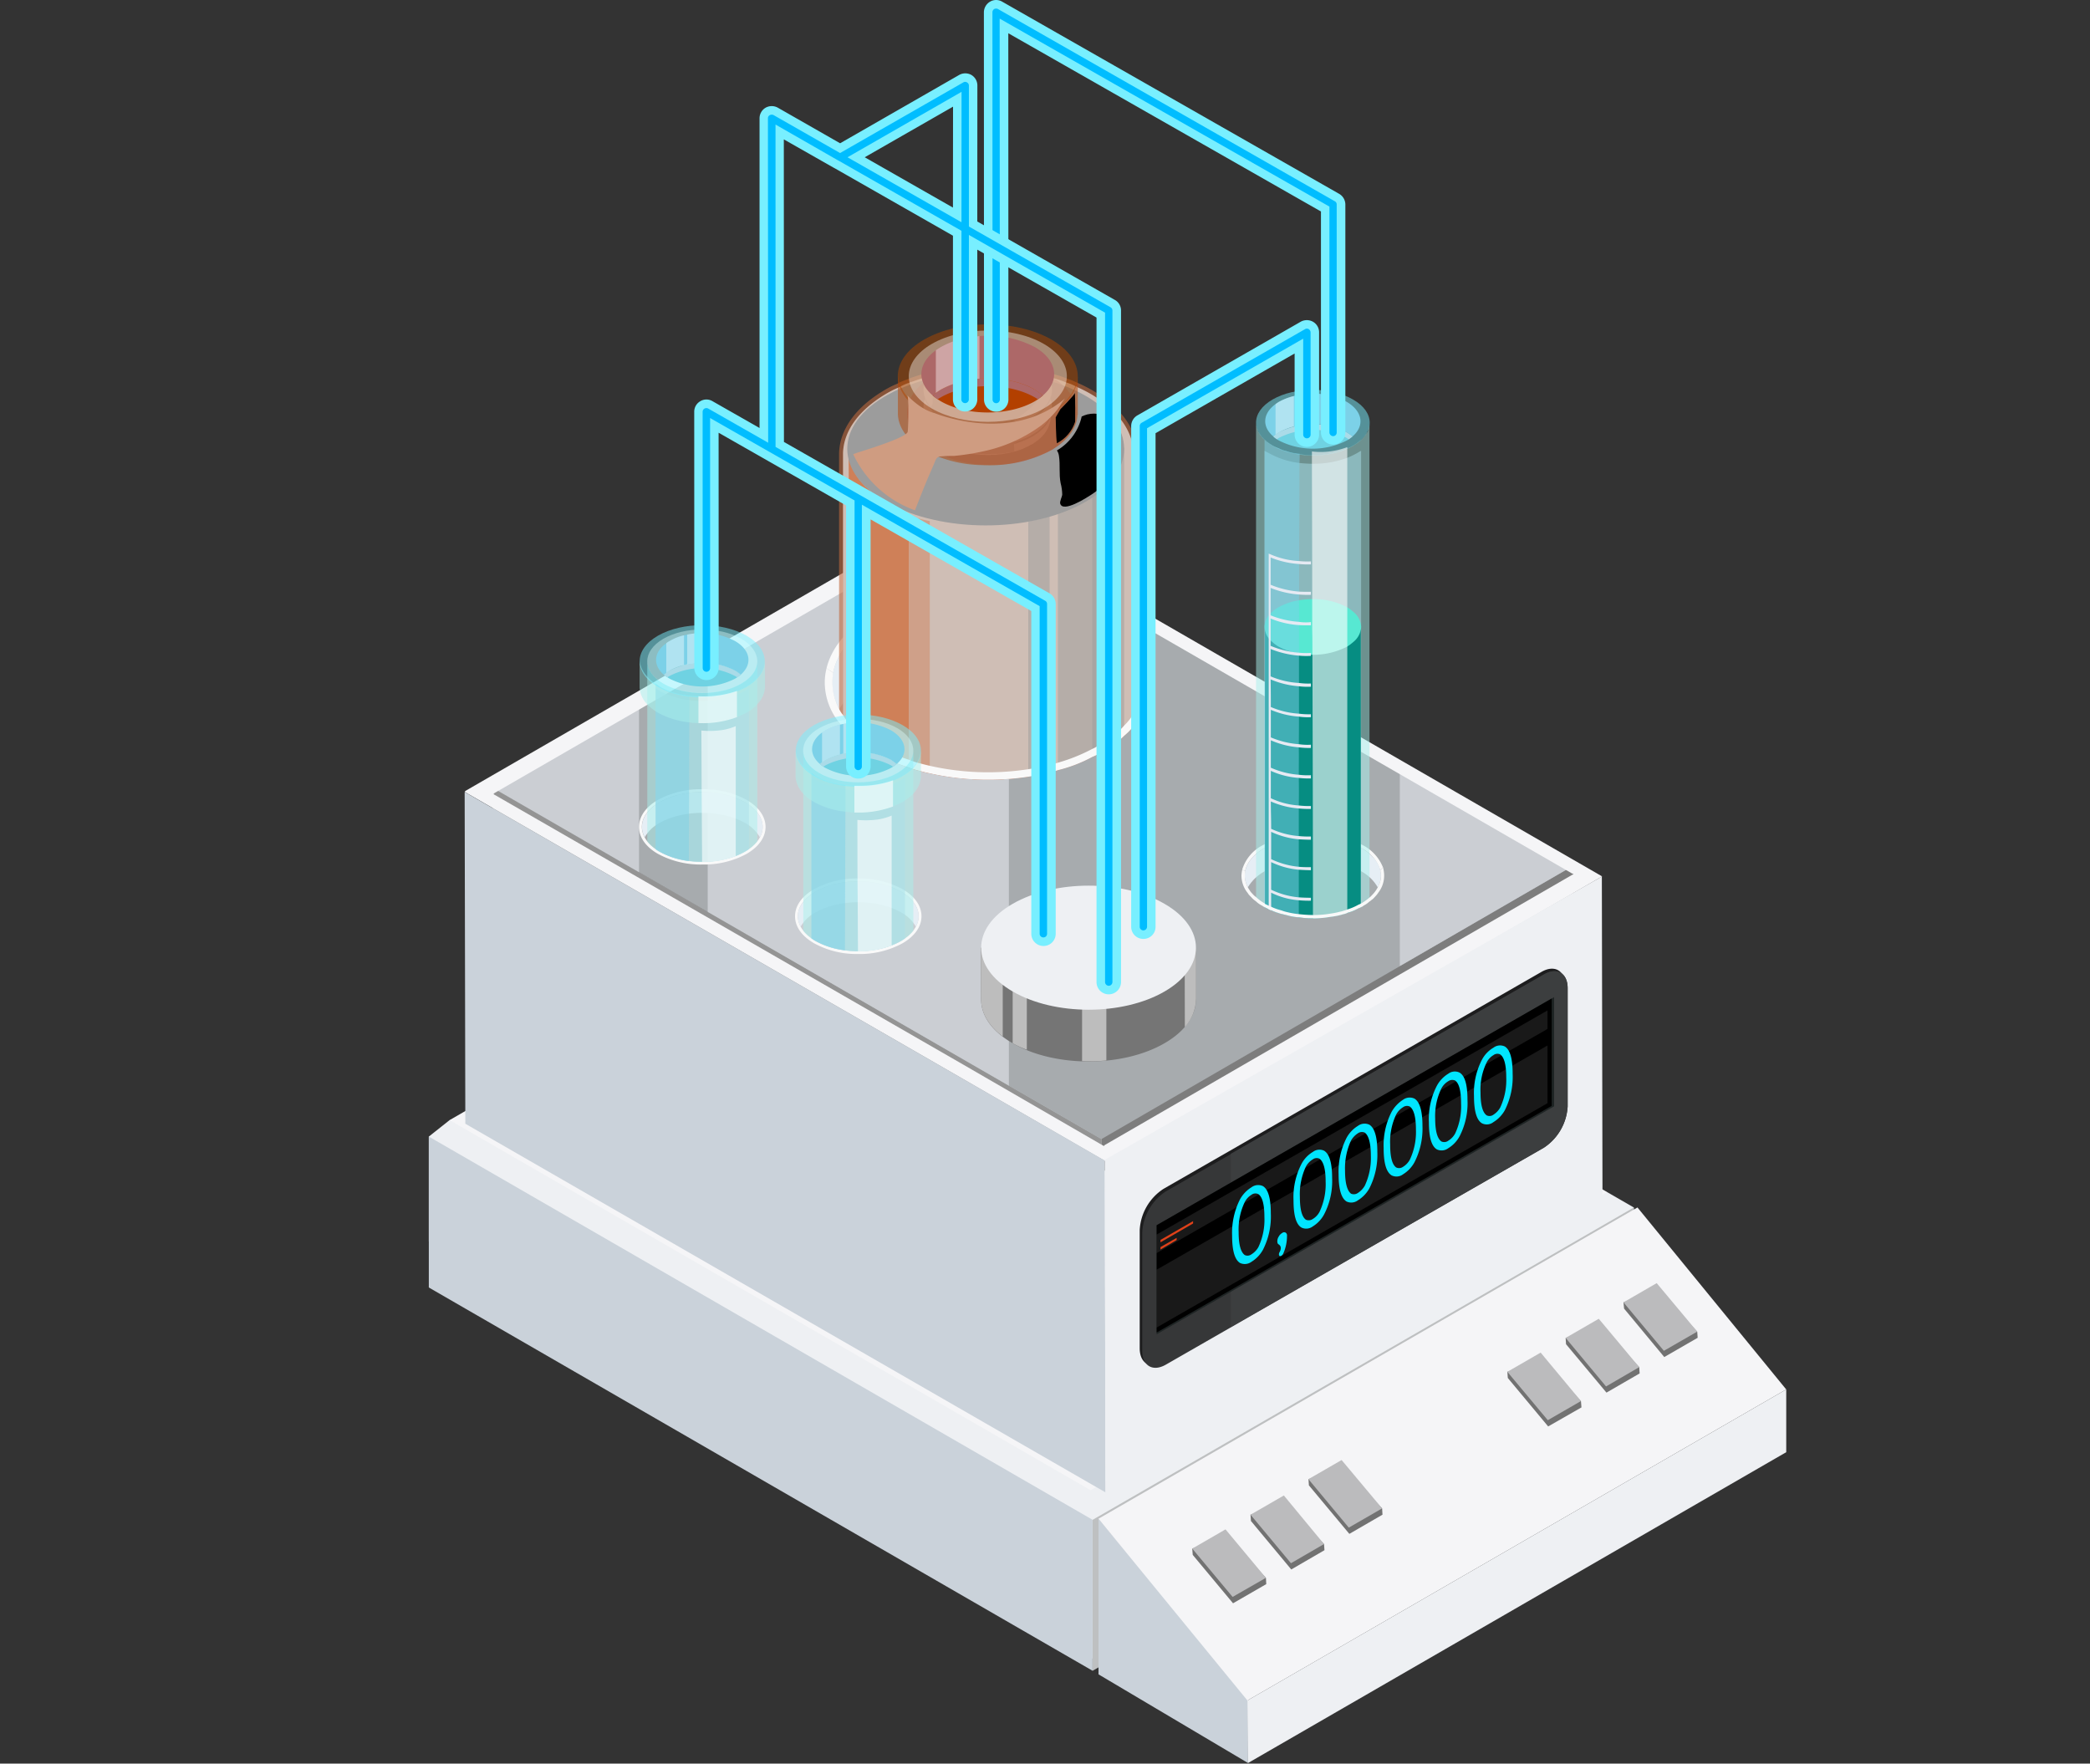 <svg xmlns="http://www.w3.org/2000/svg" xmlns:xlink="http://www.w3.org/1999/xlink" width="461" height="389" viewBox="0 0 461 389"><rect x="0" y="0" width="461" height="389" fill="#333333" stroke="none"/><defs><style>.a,.ca{fill:#fff;}.a{stroke:#707070;}.b{fill:none;}.c{clip-path:url(#a);}.d{clip-path:url(#b);}.e{fill:#eef0f3;}.f{fill:#f5f5f7;}.g{clip-path:url(#c);}.h{fill:url(#d);}.i{fill:#cad2da;}.j{fill:#949494;}.k{fill:#7d7d7d;}.l{fill:#a7abae;}.m{fill:#cbced3;}.n{fill:#727272;}.o{fill:#bbbbbd;}.p{clip-path:url(#e);}.q{fill:#757575;}.r{fill:#bdbdbd;}.s{fill:#1d1d1e;}.t{fill:#363738;}.u{fill:#3c3e3f;}.v{fill:#1e2424;}.w{fill:#dd2c00;}.x{opacity:0.1;}.y{clip-path:url(#f);}.z{fill:#fafafa;}.aa{clip-path:url(#g);}.ab{fill:#00e5ff;}.ac{fill:#f9f9f9;}.ad{clip-path:url(#h);}.ae{fill:url(#i);}.af{opacity:0.6;}.ag{clip-path:url(#k);}.ah{fill:#be693d;}.ai,.bs{opacity:0.4;}.aj{clip-path:url(#l);}.ak{fill:#cf774b;}.al,.bs,.cq{mix-blend-mode:multiply;}.al,.ap,.ar,.bs,.cq{isolation:isolate;}.am{clip-path:url(#m);}.an{fill:#ad6868;}.ao{fill:#cfbeb5;}.ap,.bu,.cq{opacity:0.5;}.ap,.ar{mix-blend-mode:screen;}.aq{clip-path:url(#o);}.as{clip-path:url(#p);}.at{clip-path:url(#q);}.au{fill:url(#r);}.av{clip-path:url(#s);}.aw{clip-path:url(#t);}.ax{fill:url(#u);}.ay{clip-path:url(#v);}.az{clip-path:url(#x);}.ba{fill:url(#y);}.bb{clip-path:url(#z);}.bc{fill:#cf8058;}.bd{clip-path:url(#aa);}.be{fill:#cfa089;}.bf{clip-path:url(#ab);}.bg{clip-path:url(#ac);}.bh{fill:url(#ad);}.bi{clip-path:url(#ae);}.bj{fill:url(#af);}.bk{fill:#a6a8a6;}.bl{clip-path:url(#ah);}.bm{fill:url(#ai);}.bn{clip-path:url(#ak);}.bo{fill:url(#al);}.bp{clip-path:url(#an);}.bq{clip-path:url(#ao);}.br{fill:url(#ap);}.bt{clip-path:url(#aq);}.bv{clip-path:url(#ar);}.bw{fill:#b54100;}.bx{clip-path:url(#as);}.by{fill:#ae4700;}.bz{clip-path:url(#at);}.cb{clip-path:url(#au);}.cc{fill:#b34000;}.cd{clip-path:url(#av);}.ce{clip-path:url(#aw);}.cf{clip-path:url(#ax);}.cg{clip-path:url(#ay);}.ch{fill:#cf9c81;}.ci{clip-path:url(#az);}.cj{clip-path:url(#ba);}.ck{fill:url(#bb);}.cl{clip-path:url(#bc);}.cm{clip-path:url(#bd);}.cn{fill:url(#be);}.co{clip-path:url(#bf);}.cp{fill:url(#bg);}.cr{clip-path:url(#bi);}.cs{fill:#aad0e8;}.ct{clip-path:url(#bj);}.cu{fill:#a8efeb;}.cv{clip-path:url(#bk);}.cw{fill:#78efff;}.cx{clip-path:url(#bl);}.cy{fill:#7cd1e8;}.cz{clip-path:url(#bm);}.da{fill:#6fd2e2;}.db{clip-path:url(#bn);}.dc{fill:#aadbe8;}.dd{clip-path:url(#bo);}.de{clip-path:url(#bp);}.df{clip-path:url(#bq);}.dg{fill:url(#br);}.dh{clip-path:url(#bs);}.di{fill:url(#bt);}.dj{clip-path:url(#bv);}.dk{clip-path:url(#bw);}.dl{fill:#e6eaf3;}.dm{clip-path:url(#bx);}.dn{fill:url(#by);}.do{clip-path:url(#ca);}.dp{clip-path:url(#cb);}.dq{clip-path:url(#cc);}.dr{clip-path:url(#cd);}.ds{clip-path:url(#ce);}.dt{clip-path:url(#cf);}.du{clip-path:url(#cg);}.dv{fill:#defffe;}.dw{clip-path:url(#ch);}.dx{clip-path:url(#ci);}.dy{clip-path:url(#cj);}.dz{clip-path:url(#ck);}.ea{clip-path:url(#cl);}.eb{clip-path:url(#cm);}.ec{clip-path:url(#cn);}.ed{fill:url(#co);}.ee{clip-path:url(#cq);}.ef{clip-path:url(#cr);}.eg{clip-path:url(#cs);}.eh{clip-path:url(#ct);}.ei{clip-path:url(#cu);}.ej{clip-path:url(#cv);}.ek{clip-path:url(#cw);}.el{clip-path:url(#cx);}.em{clip-path:url(#cy);}.en{clip-path:url(#cz);}.eo{clip-path:url(#da);}.ep{clip-path:url(#db);}.eq{clip-path:url(#dc);}.er{fill:#00bdff;}</style><clipPath id="a"><rect class="a" width="461" height="389" transform="translate(702 3346)"/></clipPath><clipPath id="b"><rect class="b" width="299.414" height="388.866"/></clipPath><clipPath id="c"><path class="b" d="M15.988,97.984l119.385-68.9V62.389L15.988,131.28Z" transform="translate(-15.988 -29.084)"/></clipPath><linearGradient id="d" x1="-1.226" y1="1.199" x2="-1.15" y2="1.199" gradientUnits="objectBoundingBox"><stop offset="0" stop-color="#d1d1d3"/><stop offset="0.984" stop-color="#bec0c1"/><stop offset="1" stop-color="#bec0c1"/></linearGradient><clipPath id="e"><rect class="b" width="299.411" height="388.87"/></clipPath><clipPath id="f"><rect class="b" width="86.213" height="53.54"/></clipPath><clipPath id="g"><rect class="b" width="86.213" height="62.219"/></clipPath><clipPath id="h"><path class="b" d="M19.795,20.1C10.482,25.464,7.57,33.184,11.278,39.951a21.716,21.716,0,0,1,8.48-8.049c13.425-7.775,35.146-7.775,48.589,0A21.267,21.267,0,0,1,76.836,40c3.645-6.813.824-14.505-8.489-19.9-6.722-3.883-15.513-5.824-24.295-5.824S26.489,16.215,19.795,20.1" transform="translate(-9.715 -14.274)"/></clipPath><linearGradient id="i" x1="-1.191" y1="10.036" x2="-1.065" y2="10.036" gradientUnits="objectBoundingBox"><stop offset="0" stop-color="#a6aeb5"/><stop offset="0.151" stop-color="#b6bdc5"/><stop offset="0.445" stop-color="#d1d6df"/><stop offset="0.706" stop-color="#e2e5ef"/><stop offset="0.905" stop-color="#e8ebf5"/><stop offset="1" stop-color="#e6eef5"/></linearGradient><clipPath id="k"><rect class="b" width="65.801" height="91.437"/></clipPath><clipPath id="l"><rect class="b" width="64.08" height="90.594"/></clipPath><clipPath id="m"><rect class="b" width="50.826" height="15.341"/></clipPath><clipPath id="o"><rect class="b" width="21.163" height="72.603"/></clipPath><clipPath id="p"><rect class="b" width="14.63" height="71.154"/></clipPath><clipPath id="q"><path class="b" d="M29.786,10.78V74.342a11.133,11.133,0,0,1-1.291,1.135,22.785,22.785,0,0,1-3.333,2.253,1.121,1.121,0,0,1-.385.266,16.451,16.451,0,0,1-2.042,1.035,32.327,32.327,0,0,1-7.582,2.9V25.322a36.358,36.358,0,0,0,5.33-2.418,21.623,21.623,0,0,0,2.253-1.447l.073-.055a16.087,16.087,0,0,0,1.859-1.511,20.465,20.465,0,0,0,1.877-1.932,10.827,10.827,0,0,0,.888-1.19,10.582,10.582,0,0,0,1.062-2.042,10.124,10.124,0,0,0,.815-3.947Z" transform="translate(-15.152 -10.78)"/></clipPath><linearGradient id="r" x1="-4.775" y1="4.005" x2="-4.445" y2="4.005" gradientUnits="objectBoundingBox"><stop offset="0"/><stop offset="0.195" stop-color="#030303"/><stop offset="0.355" stop-color="#0d0d0d"/><stop offset="0.502" stop-color="#1e1e1e"/><stop offset="0.642" stop-color="#363636"/><stop offset="0.777" stop-color="#555"/><stop offset="0.907" stop-color="#7b7b7b"/><stop offset="1" stop-color="#9c9c9c"/></linearGradient><clipPath id="s"><rect class="b" width="4.704" height="57.462"/></clipPath><clipPath id="t"><path class="b" d="M19.146,12.433V69c-1.52.366-3.1.65-4.707.9V13.578a34.937,34.937,0,0,0,4.707-1.145" transform="translate(-14.439 -12.433)"/></clipPath><linearGradient id="u" x1="-8.252" y1="4.796" x2="-7.657" y2="4.796" xlink:href="#r"/><clipPath id="v"><rect class="b" width="5.764" height="64.299"/></clipPath><clipPath id="x"><path class="b" d="M21.74,11.211v60.75a22.783,22.783,0,0,1-3.333,2.253,1.121,1.121,0,0,1-.385.266,16.449,16.449,0,0,1-2.042,1.035V17.942l.073-.055a15.343,15.343,0,0,0,1.859-1.511,20.465,20.465,0,0,0,1.877-1.932,6.941,6.941,0,0,0,.888-1.19,10.583,10.583,0,0,0,1.062-2.042" transform="translate(-15.98 -11.211)"/></clipPath><linearGradient id="y" x1="-7.935" y1="4.454" x2="-7.417" y2="4.454" xlink:href="#r"/><clipPath id="z"><rect class="b" width="14.908" height="68.954"/></clipPath><clipPath id="aa"><rect class="b" width="4.641" height="56.809"/></clipPath><clipPath id="ab"><rect class="b" width="61.081" height="33.782"/></clipPath><clipPath id="ac"><path class="b" d="M62.212,13.918c11.923,6.584,11.923,17.28,0,23.864-11.941,6.621-31.273,6.621-43.177,0C7.094,31.2,7.094,20.5,19.035,13.918c11.9-6.6,31.236-6.6,43.177,0" transform="translate(-10.079 -8.966)"/></clipPath><linearGradient id="ad" x1="-1.109" y1="5.234" x2="-0.989" y2="5.234" gradientUnits="objectBoundingBox"><stop offset="0"/><stop offset="0.191" stop-color="#181818"/><stop offset="0.596" stop-color="#575757"/><stop offset="1" stop-color="#9c9c9c"/></linearGradient><clipPath id="ae"><path class="b" d="M11.951,9.03v9.249a5.633,5.633,0,0,0,.641,2.573,2.35,2.35,0,0,0,.284.513,8.623,8.623,0,0,0,.943,1.227c.092.092.211.183.293.284.33.293.641.54.971.815a3.276,3.276,0,0,0,.293.165,6.881,6.881,0,0,0,.833.549l.147.082a1.023,1.023,0,0,0,.266.128,8.421,8.421,0,0,0,1,.495.647.647,0,0,0,.229.1c.33.147.659.266,1,.4.11.018.174.055.284.073.33.11.65.2.98.293a.654.654,0,0,0,.284.073c.321.082.623.156.962.238a.794.794,0,0,1,.293.055c.321.037.65.1.952.156a1.725,1.725,0,0,0,.3.018c.3.055.641.064.98.1a.789.789,0,0,0,.256.027,5.979,5.979,0,0,0,.989.027.594.594,0,0,0,.293.027,2.642,2.642,0,0,0,.375.018,5.61,5.61,0,0,0,.586-.018,1,1,0,0,0,.284-.027c.33,0,.668,0,1.007-.027a.388.388,0,0,0,.238-.064c.339,0,.659-.046.98-.064.092-.018.229-.018.284-.073.339-.037.65-.092.98-.147a1.124,1.124,0,0,0,.266-.064c.357-.073.668-.128.962-.211.128-.046.229-.055.275-.082a9.5,9.5,0,0,0,1.016-.311c.073-.009.183-.064.266-.082a5.559,5.559,0,0,0,1-.4.9.9,0,0,0,.247-.128,4.922,4.922,0,0,0,.98-.495.829.829,0,0,0,.238-.119l.073-.027a7.552,7.552,0,0,0,.916-.6,1.991,1.991,0,0,0,.293-.22,6.691,6.691,0,0,0,1.016-.87,1.428,1.428,0,0,0,.247-.275,6.242,6.242,0,0,0,.971-1.364,2.988,2.988,0,0,0,.284-.568,5.331,5.331,0,0,0,.476-2.2V9.03Z" transform="translate(-11.951 -9.03)"/></clipPath><linearGradient id="af" x1="-3.947" y1="17.306" x2="-3.617" y2="17.306" gradientUnits="objectBoundingBox"><stop offset="0" stop-color="#c0c1c0"/><stop offset="0.284" stop-color="#a2aea4"/><stop offset="0.533" stop-color="#afb7b1"/><stop offset="1" stop-color="#c6c6c6"/></linearGradient><clipPath id="ah"><path class="b" d="M16.078,11.362c-5.549,3.324-5.549,8.709,0,12.033,5.522,3.3,14.533,3.3,20.009,0,5.568-3.324,5.568-8.709,0-12.033A19.67,19.67,0,0,0,26.1,8.871a19.915,19.915,0,0,0-10.027,2.491" transform="translate(-11.916 -8.871)"/></clipPath><linearGradient id="ai" x1="-3.461" y1="17.256" x2="-3.167" y2="17.256" xlink:href="#af"/><clipPath id="ak"><path class="b" d="M16.078,10.936c-5.549,3.324-5.549,8.7,0,12.033,5.522,3.3,14.533,3.3,20.009,0,5.568-3.333,5.568-8.709,0-12.033A19.578,19.578,0,0,0,26.1,8.445a19.822,19.822,0,0,0-10.027,2.491" transform="translate(-11.916 -8.445)"/></clipPath><linearGradient id="al" x1="-3.461" y1="17.474" x2="-3.167" y2="17.474" xlink:href="#af"/><clipPath id="an"><rect class="b" width="26.157" height="14.883"/></clipPath><clipPath id="ao"><path class="b" d="M38.215,9.314A20.9,20.9,0,0,1,30.77,16.64l.632.76-.632.659v2.912l.623.815-.623.174.064,1.667s-12.3,2.958-18.782-4.579l.092-1.273.668-1.016-.027-2.179L12.263,14l.549-.833.119-3.4Z" transform="translate(-12.052 -9.314)"/></clipPath><linearGradient id="ap" x1="-5.966" y1="11.285" x2="-5.487" y2="11.285" gradientUnits="objectBoundingBox"><stop offset="0" stop-color="#fff"/><stop offset="1" stop-color="#b0b0b0"/></linearGradient><clipPath id="aq"><rect class="b" width="37.359" height="22.719"/></clipPath><clipPath id="ar"><rect class="b" width="39.684" height="19.899"/></clipPath><clipPath id="as"><rect class="b" width="39.69" height="22.907"/></clipPath><clipPath id="at"><rect class="b" width="34.869" height="20.146"/></clipPath><clipPath id="au"><rect class="b" width="29.279" height="13.155"/></clipPath><clipPath id="av"><rect class="b" width="24.329" height="4.621"/></clipPath><clipPath id="aw"><rect class="b" width="5.621" height="11.912"/></clipPath><clipPath id="ax"><rect class="b" width="2.924" height="9.814"/></clipPath><clipPath id="ay"><rect class="b" width="46.744" height="25.388"/></clipPath><clipPath id="az"><rect class="b" width="4.298" height="11.12"/></clipPath><clipPath id="ba"><path class="b" d="M15.366,20.579a8.13,8.13,0,0,0,4.02-4.744c0-.751.046-5.128-.064-6.374.046.394-3.2,3.626-3.2,3.626L15.1,14.856s.046,4.432.266,5.723" transform="translate(-15.1 -9.462)"/></clipPath><linearGradient id="bb" x1="-30.336" y1="26.982" x2="-28.325" y2="26.982" gradientUnits="objectBoundingBox"><stop offset="0" stop-color="#9c9c9c"/><stop offset="0.404" stop-color="#575757"/><stop offset="0.809" stop-color="#181818"/><stop offset="1"/></linearGradient><clipPath id="bc"><rect class="b" width="13.95" height="20.524"/></clipPath><clipPath id="bd"><path class="b" d="M29.039,16.44c-.293-3.983-2.93-7.289-7.216-6.3a9.411,9.411,0,0,0-1.227.449,11.573,11.573,0,0,1-5.467,7.491,2.787,2.787,0,0,1,.458,1.264c.3,1.951-.037,3.956.357,5.943a10.452,10.452,0,0,1,.357,2.527c-.046.549-.6,1.52-.44,2.015.614,2.06,5.87-1.346,6.8-1.951,4.212-2.729,6.786-6.282,6.374-11.438" transform="translate(-15.129 -9.963)"/></clipPath><linearGradient id="be" x1="-9.36" y1="12.972" x2="-8.74" y2="12.972" xlink:href="#bb"/><clipPath id="bf"><path class="b" d="M24.046,22.673c-4.084,2.363-5.32,5.723-3.709,8.69a9.814,9.814,0,0,1,3.709-3.526c5.87-3.379,15.384-3.379,21.282,0A9.24,9.24,0,0,1,49,31.4c1.639-3,.375-6.364-3.672-8.727a21.95,21.95,0,0,0-10.65-2.527,21.8,21.8,0,0,0-10.632,2.527" transform="translate(-19.653 -20.146)"/></clipPath><linearGradient id="bg" x1="-5.61" y1="18.16" x2="-5.323" y2="18.16" xlink:href="#i"/><clipPath id="bi"><rect class="b" width="21.302" height="103.137"/></clipPath><clipPath id="bj"><rect class="b" width="25.026" height="109.34"/></clipPath><clipPath id="bk"><rect class="b" width="25.064" height="14.482"/></clipPath><clipPath id="bl"><rect class="b" width="21.023" height="9.425"/></clipPath><clipPath id="bm"><rect class="b" width="17.478" height="5.374"/></clipPath><clipPath id="bn"><rect class="b" width="17.478" height="3.296"/></clipPath><clipPath id="bo"><rect class="b" width="4.038" height="8.523"/></clipPath><clipPath id="bp"><rect class="b" width="2.11" height="7.034"/></clipPath><clipPath id="bq"><path class="b" d="M20.14,15.157V76.5c.275.156.559.256.824.44a3.84,3.84,0,0,0,.549.183,9.111,9.111,0,0,0,1.538.6,6.634,6.634,0,0,0,.76.22c.421.092.806.211,1.328.321a10.489,10.489,0,0,0,2.463.43,19.669,19.669,0,0,0,3.123.229,22.7,22.7,0,0,0,3.855-.339,14.289,14.289,0,0,0,2.125-.394c.275-.037.522-.156.769-.2a4.566,4.566,0,0,0,.824-.266A11.534,11.534,0,0,0,40.781,76.7a1.931,1.931,0,0,0,.5-.2V15.157Z" transform="translate(-20.14 -15.157)"/></clipPath><linearGradient id="br" x1="-8.722" y1="3.921" x2="-8.289" y2="3.921" gradientUnits="objectBoundingBox"><stop offset="0" stop-color="#57e8d2"/><stop offset="0.18" stop-color="#51e2cc"/><stop offset="0.417" stop-color="#43d1be"/><stop offset="0.686" stop-color="#2ab6a6"/><stop offset="0.976" stop-color="#099085"/><stop offset="1" stop-color="#068d82"/></linearGradient><clipPath id="bs"><path class="b" d="M28.106,14.639a13.834,13.834,0,0,0-4.853,1.584,7.181,7.181,0,0,0-1.52,1.117,4.314,4.314,0,0,0-1.6,3.251,4.347,4.347,0,0,0,1.6,3.223,7.916,7.916,0,0,0,1.52,1.136,14.066,14.066,0,0,0,4.817,1.566,19.233,19.233,0,0,0,2.793.22,16.229,16.229,0,0,0,6.355-1.282c.385-.174.769-.339,1.108-.5a11.4,11.4,0,0,0,1.493-1.136,4.541,4.541,0,0,0,1.621-3.223,4.5,4.5,0,0,0-1.621-3.251,9.908,9.908,0,0,0-1.493-1.117c-.339-.174-.723-.357-1.108-.522a15.72,15.72,0,0,0-6.374-1.273h-.256a18.257,18.257,0,0,0-2.482.211" transform="translate(-20.13 -14.428)"/></clipPath><linearGradient id="bt" x1="-8.651" y1="20.861" x2="-8.221" y2="20.861" gradientUnits="objectBoundingBox"><stop offset="0" stop-color="#068d82"/><stop offset="0.024" stop-color="#099085"/><stop offset="0.314" stop-color="#2ab6a6"/><stop offset="0.583" stop-color="#43d1be"/><stop offset="0.82" stop-color="#51e2cc"/><stop offset="1" stop-color="#57e8d2"/></linearGradient><clipPath id="bv"><rect class="b" width="7.749" height="105.279"/></clipPath><clipPath id="bw"><rect class="b" width="7.798" height="103.947"/></clipPath><clipPath id="bx"><path class="b" d="M9.032,21.3c-3.626,2.106-4.725,5.119-3.288,7.747a8.3,8.3,0,0,1,3.269-3.159c5.192-2.976,13.645-2.976,18.873,0a8.51,8.51,0,0,1,3.269,3.168c1.429-2.637.348-5.632-3.269-7.756a19.7,19.7,0,0,0-9.45-2.225,19.471,19.471,0,0,0-9.4,2.225" transform="translate(-5.133 -19.078)"/></clipPath><linearGradient id="by" x1="-1.633" y1="21.456" x2="-1.309" y2="21.456" xlink:href="#i"/><clipPath id="ca"><rect class="b" width="20.595" height="38.307"/></clipPath><clipPath id="cb"><rect class="b" width="24.266" height="44.254"/></clipPath><clipPath id="cc"><rect class="b" width="7.476" height="39.17"/></clipPath><clipPath id="cd"><rect class="b" width="7.583" height="29.95"/></clipPath><clipPath id="ce"><rect class="b" width="27.66" height="13.759"/></clipPath><clipPath id="cf"><rect class="b" width="27.611" height="15.941"/></clipPath><clipPath id="cg"><rect class="b" width="24.277" height="14.026"/></clipPath><clipPath id="ch"><rect class="b" width="8.5" height="7.113"/></clipPath><clipPath id="ci"><rect class="b" width="20.378" height="9.171"/></clipPath><clipPath id="cj"><rect class="b" width="16.951" height="5.22"/></clipPath><clipPath id="ck"><rect class="b" width="16.951" height="3.195"/></clipPath><clipPath id="cl"><rect class="b" width="3.912" height="8.298"/></clipPath><clipPath id="cm"><rect class="b" width="2.038" height="6.837"/></clipPath><clipPath id="cn"><path class="b" d="M12.821,23.483c-3.645,2.1-4.771,5.1-3.315,7.72a8.274,8.274,0,0,1,3.288-3.141c5.211-3,13.645-3,18.864,0a8.288,8.288,0,0,1,3.269,3.15c1.438-2.628.33-5.632-3.269-7.729a19.335,19.335,0,0,0-9.432-2.253,19.177,19.177,0,0,0-9.4,2.253" transform="translate(-8.889 -21.23)"/></clipPath><linearGradient id="co" x1="-2.845" y1="19.482" x2="-2.522" y2="19.482" xlink:href="#i"/><clipPath id="cq"><rect class="b" width="20.644" height="38.295"/></clipPath><clipPath id="cr"><rect class="b" width="24.28" height="44.273"/></clipPath><clipPath id="cs"><rect class="b" width="7.525" height="39.17"/></clipPath><clipPath id="ct"><rect class="b" width="7.552" height="29.942"/></clipPath><clipPath id="cu"><rect class="b" width="27.633" height="13.78"/></clipPath><clipPath id="cv"><rect class="b" width="27.607" height="15.925"/></clipPath><clipPath id="cw"><rect class="b" width="24.312" height="14.01"/></clipPath><clipPath id="cx"><rect class="b" width="8.514" height="7.11"/></clipPath><clipPath id="cy"><rect class="b" width="20.38" height="9.158"/></clipPath><clipPath id="cz"><rect class="b" width="16.933" height="5.234"/></clipPath><clipPath id="da"><rect class="b" width="16.933" height="3.214"/></clipPath><clipPath id="db"><rect class="b" width="3.949" height="8.286"/></clipPath><clipPath id="dc"><rect class="b" width="2.029" height="6.837"/></clipPath></defs><g class="c" transform="translate(-702 -3346)"><g transform="translate(796.586 3346)"><g class="d"><path class="e" d="M0,30.615V53.737l146.336,92.032L265.785,75.55v-29.3l-5.879-3.388L4.588,26.979Z" transform="translate(0 220.08)"/><path class="f" d="M.5,85.574l141.391,81.638L255.81,101.444,114.392,19.8Z" transform="translate(4.089 161.486)"/><g transform="translate(146.409 266.331)"><g class="g"><rect class="h" width="119.385" height="102.197"/></g></g><path class="i" d="M0,60.663,146.409,145.2v-33.3L0,27.376Z" transform="translate(0 223.319)"/><path class="j" d="M1.537,26.437l134.257,77.5V96.464L1.537,18.965Z" transform="translate(12.54 154.701)"/><path class="k" d="M120.144,28.892,16.2,88.919V79.34L117.543,20.806l2.6.5Z" transform="translate(132.133 169.725)"/><path class="l" d="M105.474,12.4,239.731,89.914,135.795,150.134,1.538,72.625Z" transform="translate(12.544 101.125)"/><path class="m" d="M33.826,54.258,1.537,35.622l32.289-18.69Z" transform="translate(12.538 138.122)"/><path class="m" d="M63.219,12.4l9.927,5.714V138.339L6.718,100.006V45.134Z" transform="translate(54.799 101.125)"/><path class="m" d="M23.388,18.462l38.1,21.969-38.1,22.051Z" transform="translate(190.787 150.604)"/><path class="f" d="M110.879,135.513,7.217,75.834v-.183l103.552-59.78L245.338,93.453,141.85,153.269v.174ZM.871,75.138v.2l109.166,62.884,32.683,18.883v-.174L251.693,93.938,109.945,12.181Z" transform="translate(7.105 99.366)"/><path class="i" d="M16.131,70.911l32.985,19.56V76.232L16.131,36.58Z" transform="translate(131.585 298.398)"/><path class="f" d="M16.131,97.737l32.848,40.091L167.823,69.22,135.012,29.083Z" transform="translate(131.585 237.246)"/><path class="e" d="M19.717,102.073l.137,13.8L138.571,47.312V33.466Z" transform="translate(160.842 272.996)"/><path class="i" d="M1.01,92.244l141.2,81.309-.156-73.186L.863,19.076Z" transform="translate(7.042 155.615)"/><path class="e" d="M16.283,83.593l.147,73.36,109.633-62.5-.147-73.342Z" transform="translate(132.826 172.222)"/><path class="n" d="M34.716,47.683,34.643,46.3l-8.828-9.313-7.427,2.866.11,1.383L27.39,51.914Z" transform="translate(150.002 301.723)"/><path class="o" d="M34.634,47.524l-8.91-10.687-7.335,4.24,8.9,10.659Z" transform="translate(150.008 300.496)"/><path class="n" d="M36.11,46.842l-.1-1.355-8.791-9.313-7.427,2.848.1,1.383,8.892,10.687Z" transform="translate(161.45 295.083)"/><path class="o" d="M36,46.735,27.146,36.021l-7.353,4.24,8.919,10.7Z" transform="translate(161.456 293.836)"/><path class="n" d="M37.516,45.987,37.433,44.6,28.6,35.318l-7.408,2.839.092,1.364,8.919,10.7Z" transform="translate(172.841 288.105)"/><path class="o" d="M37.433,45.835,28.5,35.167l-7.317,4.222,8.9,10.687Z" transform="translate(172.839 286.87)"/><path class="n" d="M42.325,43.443l-.11-1.4-8.809-9.313L25.979,35.6l.1,1.355,8.9,10.687Z" transform="translate(211.919 266.986)"/><path class="o" d="M42.215,43.266,33.323,32.579l-7.344,4.24L34.9,47.488Z" transform="translate(211.918 265.763)"/><path class="n" d="M43.71,42.6l-.092-1.383-8.791-9.3-7.445,2.857.092,1.383,8.919,10.678Z" transform="translate(223.367 260.334)"/><path class="o" d="M43.61,42.433,34.69,31.764l-7.308,4.222,8.91,10.705Z" transform="translate(223.373 259.116)"/><path class="n" d="M45.132,41.726l-.092-1.355L36.2,31.057l-7.427,2.848.128,1.383,8.864,10.687Z" transform="translate(234.742 253.348)"/><path class="o" d="M45.04,41.6,36.1,30.906l-7.326,4.24,8.91,10.687Z" transform="translate(234.74 252.113)"/><g transform="translate(0 -0.004)"><g class="p"><path class="q" d="M13.319,36.233,13.3,24.868H23.9A38.851,38.851,0,0,1,50.1,24.841H60.727V36.26h-.018c0,3.489-2.308,7.005-6.941,9.67-9.231,5.357-24.258,5.357-33.489,0-4.679-2.692-6.978-6.181-6.96-9.7" transform="translate(108.502 184.181)"/><path class="r" d="M18.206,22.825h2.518V34.244h-.018a9.627,9.627,0,0,1-2.463,6.108Z" transform="translate(148.514 186.197)"/><path class="r" d="M15.735,22.63a41.788,41.788,0,0,1,5.357.092V49.681a36.245,36.245,0,0,1-5.357.147Z" transform="translate(128.357 184.221)"/><path class="r" d="M14.063,22.852l3.123-.027V45.343a22.111,22.111,0,0,1-3.123-1.438Z" transform="translate(114.718 186.197)"/><path class="r" d="M18.09,22.825V42.431c-3.2-2.427-4.789-5.32-4.771-8.214L13.3,22.852Z" transform="translate(108.502 186.197)"/><path class="e" d="M20.248,25.343c-9.258,5.339-9.258,13.974,0,19.331,9.24,5.366,24.258,5.366,33.5.009s9.24-14,0-19.34c-9.24-5.357-24.258-5.339-33.5,0" transform="translate(108.532 174.018)"/><path class="s" d="M110.977,53.157a11.652,11.652,0,0,1-5.266,9.112L22.389,110.079c-2.912,1.676-5.266.321-5.266-3.022V80.986a11.559,11.559,0,0,1,5.266-9.1l83.323-47.829c2.894-1.685,5.266-.321,5.266,3.031Z" transform="translate(139.68 190.333)"/><path class="t" d="M111.02,53.214a11.671,11.671,0,0,1-5.238,9.1L22.431,110.146c-2.9,1.685-5.247.293-5.247-3.049V81.016a11.587,11.587,0,0,1,5.247-9.084l83.351-47.82c2.875-1.676,5.238-.321,5.238,3.022Z" transform="translate(140.177 190.835)"/><path class="u" d="M88.382,24.111,19.317,63.68v38.2L88.382,62.316a11.7,11.7,0,0,0,5.238-9.1V27.142c0-3.352-2.372-4.707-5.238-3.031" transform="translate(157.577 190.827)"/><path class="v" d="M105.213,24.017V48.1L17.53,98.4V74.337Z" transform="translate(143.004 195.919)"/><path d="M104.673,24.05V47.722l-87.142,50V74.059Z" transform="translate(143.007 196.194)"/><path class="w" d="M24.812,29.935l-7.189,4.157v-.531l7.189-4.148Z" transform="translate(143.761 239.934)"/><path class="w" d="M21.186,30.309,17.624,32.4v-.54l3.562-2.042Z" transform="translate(143.764 243.216)"/><g class="x" transform="translate(160.537 222.87)"><g class="y"><path class="z" d="M103.748,24.337,17.53,73.778v4.1l86.217-49.45Z" transform="translate(-17.534 -24.337)"/></g></g><g class="x" transform="translate(160.537 230.605)"><g class="aa"><path class="z" d="M103.748,25.182,17.53,74.641V87.4l86.217-49.487Z" transform="translate(-17.534 -25.182)"/></g></g><path class="ab" d="M19.349,39.724a16.3,16.3,0,0,1,1.74-8.022,7.23,7.23,0,0,1,2.527-2.656,2.464,2.464,0,0,1,2.537-.256c1.172.723,1.731,2.738,1.731,6a16.119,16.119,0,0,1-1.731,8.031,7.244,7.244,0,0,1-2.537,2.656,2.486,2.486,0,0,1-2.527.256c-1.154-.723-1.74-2.711-1.74-6.007M23.616,30.7a3.929,3.929,0,0,0-1.484,1.612,13.947,13.947,0,0,0-1.346,6.6c0,2.738.449,4.414,1.346,5.073a1.445,1.445,0,0,0,1.484-.156,4.426,4.426,0,0,0,1.529-1.593,14.1,14.1,0,0,0,1.328-6.621c0-2.738-.44-4.441-1.328-5.055a1.433,1.433,0,0,0-1.529.137" transform="translate(157.838 232.841)"/><path class="ab" d="M20.759,32.368c-.238-.11-.321-.348-.321-.687a1.879,1.879,0,0,1,.321-1.062,1.941,1.941,0,0,1,.742-.769.681.681,0,0,1,.76-.092.715.715,0,0,1,.311.687,9.475,9.475,0,0,1-.778,3.828,1.151,1.151,0,0,1-.476.6.523.523,0,0,1-.357.055.378.378,0,0,1-.165-.357.932.932,0,0,1,.165-.549c.394-.751.3-1.309-.2-1.648" transform="translate(166.721 242.12)"/><path class="ab" d="M20.828,38.864a15.921,15.921,0,0,1,1.758-8.022,6.686,6.686,0,0,1,2.491-2.637,2.407,2.407,0,0,1,2.5-.275c1.19.733,1.767,2.738,1.767,6.026a15.931,15.931,0,0,1-1.767,8.013,7.035,7.035,0,0,1-2.5,2.656,2.406,2.406,0,0,1-2.491.256c-1.2-.705-1.758-2.72-1.758-6.016m4.249-9.029a4.2,4.2,0,0,0-1.529,1.612,14.323,14.323,0,0,0-1.319,6.612c0,2.738.421,4.423,1.319,5.082a1.568,1.568,0,0,0,1.529-.156,3.991,3.991,0,0,0,1.5-1.6,14.222,14.222,0,0,0,1.337-6.63c0-2.738-.458-4.4-1.337-5.055a1.428,1.428,0,0,0-1.5.137" transform="translate(169.903 225.889)"/><path class="ab" d="M21.914,38.244a16.408,16.408,0,0,1,1.749-8.031,7.067,7.067,0,0,1,2.5-2.647,2.479,2.479,0,0,1,2.546-.256c1.145.714,1.749,2.72,1.749,6.007a16.323,16.323,0,0,1-1.749,8,7.088,7.088,0,0,1-2.546,2.665,2.419,2.419,0,0,1-2.5.256c-1.154-.714-1.749-2.7-1.749-6M26.163,29.2a4.629,4.629,0,0,0-1.52,1.612,14.611,14.611,0,0,0-1.31,6.621c0,2.72.458,4.4,1.31,5.073a1.522,1.522,0,0,0,1.52-.147A4.615,4.615,0,0,0,27.7,40.735a14.4,14.4,0,0,0,1.328-6.6c0-2.72-.476-4.432-1.328-5.082a1.535,1.535,0,0,0-1.538.147" transform="translate(178.762 220.777)"/><path class="ab" d="M23,37.612a16.115,16.115,0,0,1,1.767-8.04,7.614,7.614,0,0,1,2.509-2.646,2.483,2.483,0,0,1,2.527-.247c1.163.723,1.758,2.729,1.758,6.016A16.3,16.3,0,0,1,29.8,40.708a7.119,7.119,0,0,1-2.527,2.665,2.4,2.4,0,0,1-2.509.238c-1.181-.723-1.767-2.7-1.767-6m4.277-9.038a4.342,4.342,0,0,0-1.511,1.6,14.079,14.079,0,0,0-1.328,6.63c0,2.72.43,4.423,1.328,5.055a1.483,1.483,0,0,0,1.511-.137,4.2,4.2,0,0,0,1.511-1.6,14.294,14.294,0,0,0,1.337-6.6c0-2.747-.467-4.441-1.337-5.092a1.467,1.467,0,0,0-1.511.147" transform="translate(187.613 215.649)"/><path class="ab" d="M24.089,36.978a15.851,15.851,0,0,1,1.758-8.022A7,7,0,0,1,28.366,26.3a2.391,2.391,0,0,1,2.5-.238c1.19.723,1.731,2.729,1.731,5.98a15.888,15.888,0,0,1-1.731,8.04,6.937,6.937,0,0,1-2.5,2.646,2.458,2.458,0,0,1-2.518.266c-1.2-.714-1.758-2.72-1.758-6.016m4.277-9.029a4.075,4.075,0,0,0-1.529,1.612,13.839,13.839,0,0,0-1.364,6.612c0,2.72.458,4.423,1.364,5.064a1.45,1.45,0,0,0,1.529-.165,4.214,4.214,0,0,0,1.511-1.584,14.11,14.11,0,0,0,1.309-6.6c0-2.747-.421-4.441-1.309-5.082a1.53,1.53,0,0,0-1.511.147" transform="translate(196.504 210.532)"/><path class="ab" d="M25.175,36.334a15.91,15.91,0,0,1,1.758-7.994,6.653,6.653,0,0,1,2.537-2.656,2.406,2.406,0,0,1,2.518-.256c1.163.733,1.712,2.711,1.712,6a16.3,16.3,0,0,1-1.712,8.031,7.153,7.153,0,0,1-2.518,2.637,2.373,2.373,0,0,1-2.537.266c-1.181-.705-1.758-2.711-1.758-6.026m4.295-9.011a3.9,3.9,0,0,0-1.5,1.612,13.674,13.674,0,0,0-1.355,6.6c0,2.72.44,4.423,1.355,5.073a1.433,1.433,0,0,0,1.5-.147,4.469,4.469,0,0,0,1.493-1.584,14.258,14.258,0,0,0,1.328-6.639q0-4.107-1.328-5.073a1.456,1.456,0,0,0-1.493.156" transform="translate(205.363 205.407)"/><path class="ac" d="M20.879,21.549c13.425-7.729,35.155-7.729,48.58,0,5.467,3.159,8.663,7.161,9.67,11.291l1.3-1.548c-1.392-4.24-4.89-8.132-10.192-11.172C63.525,16.238,54.624,14.1,45.119,14.1c-9.377,0-18.342,2.143-25.027,6.026-5.778,3.315-9.368,7.61-10.513,12.289l1.483.971c.833-4.322,4.075-8.535,9.817-11.831" transform="translate(78.14 114.983)"/></g></g><g transform="translate(88.967 130.713)"><g class="ad"><rect class="ae" width="72.911" height="25.723" transform="translate(-2.146 -0.004)"/></g></g><g transform="translate(0 -0.004)"><g class="p"><g class="af" transform="translate(90.502 80.543)"><g class="ag"><path class="ah" d="M75.687,28.17V87.41c-.266.311-.54.7-.861,1.007a14.906,14.906,0,0,1-2.051,2.115,13.254,13.254,0,0,1-1.3,1.135,23.428,23.428,0,0,1-3.324,2.253,1.213,1.213,0,0,1-.385.266,15.879,15.879,0,0,1-2.051,1.026,32.271,32.271,0,0,1-7.573,2.912c-.586.211-1.19.375-1.832.54-1.511.366-3.1.659-4.7.907a57.932,57.932,0,0,1-8.947.659,58.488,58.488,0,0,1-12.784-1.41c-1.053-.2-2.015-.485-2.985-.742a9.954,9.954,0,0,1-1.648-.559,35.579,35.579,0,0,1-7.665-3.333.6.6,0,0,1-.266-.137,29.381,29.381,0,0,1-5.156-3.883,15.157,15.157,0,0,1-1.41-1.456,5.466,5.466,0,0,1-.87-1.1V28.17c.156-4.982,3.4-9.853,9.643-13.635a21.539,21.539,0,0,1,3.333-1.7c.064-.064.092-.128.22-.064,0,0,.064-.128.1-.128.641-.311,1.392-.577,2.106-.852.9-.366,1.822-.641,2.72-.925.659-.2,1.31-.357,1.969-.531a1.482,1.482,0,0,1,.485-.1,2.143,2.143,0,0,1,.751-.165,34.975,34.975,0,0,1,3.782-.714h.046A17.349,17.349,0,0,1,36.851,9.1a8.532,8.532,0,0,1,1.081-.046,17.517,17.517,0,0,1,2.894-.211A50.957,50.957,0,0,1,53.609,9.856c.073,0,.1.055.174.055a4.646,4.646,0,0,1,1.062.275,1.571,1.571,0,0,1,.476.092,11.7,11.7,0,0,1,2.015.549,17.734,17.734,0,0,1,2.711.9,16.454,16.454,0,0,1,2.216.888l.064.027c.046,0,.119,0,.146.064a28.735,28.735,0,0,1,3.59,1.831c6.291,3.782,9.515,8.654,9.624,13.635" transform="translate(-9.89 -8.793)"/></g></g><g class="ai" transform="translate(91.365 81.386)"><g class="aj"><path class="ak" d="M74.061,27.422V87.668A14.49,14.49,0,0,1,72,89.784a13.18,13.18,0,0,1-1.291,1.135,23.534,23.534,0,0,1-3.333,2.253,1.19,1.19,0,0,1-.375.266,15.876,15.876,0,0,1-2.051,1.026,32.426,32.426,0,0,1-7.573,2.912c-.586.211-1.19.375-1.831.54-1.52.366-3.1.659-4.707.907a57.813,57.813,0,0,1-8.938.659,58.426,58.426,0,0,1-12.784-1.41c-1.053-.2-2.015-.485-2.985-.742a10.361,10.361,0,0,1-1.657-.559,35.5,35.5,0,0,1-7.656-3.333.6.6,0,0,1-.266-.137A28.713,28.713,0,0,1,11.4,89.417a15.244,15.244,0,0,1-1.419-1.456V27.422c.147-4.853,3.443-9.377,9.212-12.885a23.4,23.4,0,0,1,2.9-1.5,2.049,2.049,0,0,1,.43-.211.349.349,0,0,1,.211-.1,12.3,12.3,0,0,1,1.932-.833c.879-.311,1.786-.623,2.674-.916a2.732,2.732,0,0,1,.723-.2,1.016,1.016,0,0,1,.449-.1c.037-.064.092-.064.2-.064.046,0,.046,0,.046-.046.531-.1,1.108-.266,1.612-.385,0-.064.064,0,.064,0a56.657,56.657,0,0,1,5.641-.98c.394-.037.742-.037,1.09-.037a11.274,11.274,0,0,1,1.346-.156h.266a8.776,8.776,0,0,1,1.282-.064c.678-.055,1.31-.055,1.951-.055,1.081,0,2.115.055,3.2.119h.027a46.136,46.136,0,0,1,8.416,1.172c.476.119.907.22,1.337.33l.046.055a.717.717,0,0,1,.311.046,1.94,1.94,0,0,1,.458.11,5.061,5.061,0,0,1,.485.156c.046,0,.092.046.146.046a27.9,27.9,0,0,1,2.756.943,10.593,10.593,0,0,1,1.987.8v.064l.055-.064a.063.063,0,0,1,.064.064h.055a.647.647,0,0,1,.357.2,29.894,29.894,0,0,1,3.15,1.612c5.815,3.507,9.038,8.031,9.2,12.885" transform="translate(-9.978 -8.887)"/></g></g><g class="al" transform="translate(97.938 156.639)"><g class="am"><path class="an" d="M60.411,25.006a7.218,7.218,0,0,1,1.117,1.126,1.322,1.322,0,0,1-.385.266,15.948,15.948,0,0,1-2.051,1.035,32.255,32.255,0,0,1-7.573,2.9c-.586.211-1.19.375-1.831.549-1.511.366-3.1.65-4.707.9a57.814,57.814,0,0,1-8.938.659,57.872,57.872,0,0,1-12.784-1.41c-1.053-.2-2.015-.485-2.985-.733a10.891,10.891,0,0,1-1.648-.568A35.579,35.579,0,0,1,10.961,26.4a.516.516,0,0,1-.266-.137,11.084,11.084,0,0,1,1.163-1.2,23.575,23.575,0,0,1,3.883-2.912,21.24,21.24,0,0,1,2.885-1.456c.513-.275,1.062-.476,1.593-.751a26.791,26.791,0,0,1,3.04-.98A45.68,45.68,0,0,1,44.98,17.955a34.664,34.664,0,0,1,4.707,1.172,13.124,13.124,0,0,1,1.831.65,30.046,30.046,0,0,1,5.046,2.372,22.147,22.147,0,0,1,2.527,1.731,9.907,9.907,0,0,1,1.264,1.126Z" transform="translate(-10.694 -17.11)"/></g></g><g class="al" transform="translate(91.365 81.386)"><g class="aj"><path class="ao" d="M74.061,27.422V87.668A14.49,14.49,0,0,1,72,89.784a13.18,13.18,0,0,1-1.291,1.135,23.534,23.534,0,0,1-3.333,2.253,1.19,1.19,0,0,1-.375.266,15.876,15.876,0,0,1-2.051,1.026,32.426,32.426,0,0,1-7.573,2.912c-.586.211-1.19.375-1.831.54-1.52.366-3.1.659-4.707.907a57.813,57.813,0,0,1-8.938.659,58.426,58.426,0,0,1-12.784-1.41c-1.053-.2-2.015-.485-2.985-.742a10.361,10.361,0,0,1-1.657-.559,35.5,35.5,0,0,1-7.656-3.333.6.6,0,0,1-.266-.137A28.713,28.713,0,0,1,11.4,89.417a15.244,15.244,0,0,1-1.419-1.456V27.422c.147-4.853,3.443-9.377,9.212-12.885a23.4,23.4,0,0,1,2.9-1.5,2.049,2.049,0,0,1,.43-.211.349.349,0,0,1,.211-.1,12.3,12.3,0,0,1,1.932-.833c.879-.311,1.786-.623,2.674-.916a2.732,2.732,0,0,1,.723-.2,1.016,1.016,0,0,1,.449-.1c.037-.064.092-.064.2-.064.046,0,.046,0,.046-.046.531-.1,1.108-.266,1.612-.385,0-.064.064,0,.064,0a56.657,56.657,0,0,1,5.641-.98c.394-.037.742-.037,1.09-.037a11.274,11.274,0,0,1,1.346-.156h.266a8.776,8.776,0,0,1,1.282-.064c.678-.055,1.31-.055,1.951-.055,1.081,0,2.115.055,3.2.119h.027a46.136,46.136,0,0,1,8.416,1.172c.476.119.907.22,1.337.33l.046.055a.717.717,0,0,1,.311.046,1.94,1.94,0,0,1,.458.11,5.061,5.061,0,0,1,.485.156c.046,0,.092.046.146.046a27.9,27.9,0,0,1,2.756.943,10.593,10.593,0,0,1,1.987.8v.064l.055-.064a.063.063,0,0,1,.064.064h.055a.647.647,0,0,1,.357.2,29.894,29.894,0,0,1,3.15,1.612c5.815,3.507,9.038,8.031,9.2,12.885" transform="translate(-9.978 -8.887)"/></g></g><g class="ap" transform="translate(132.224 98.716)"><g class="aq"><g class="ar" transform="translate(6.533)"><g class="as"><g transform="translate(-0.004 0.005)"><g class="at"><rect class="au" width="27.689" height="72.635" transform="matrix(0.982, -0.187, 0.187, 0.982, -13.079, 2.488)"/></g></g></g></g><g class="ar" transform="translate(0 15.141)"><g class="av"><g transform="translate(0 0.001)"><g class="aw"><rect class="ax" width="15.376" height="57.329" transform="translate(-10.562 2.008) rotate(-10.784)"/></g></g></g></g></g></g><g class="ap" transform="translate(146.331 102.665)"><g class="ay"><g class="ar"><g class="ay"><g transform="translate(0.005 0.003)"><g class="az"><rect class="ba" width="17.69" height="64.245" transform="matrix(0.982, -0.187, 0.187, 0.982, -11.82, 2.248)"/></g></g></g></g></g></g><g class="al" transform="translate(92.607 100.876)"><g class="bb"><path class="bc" d="M25.021,78.3V79.97a11.371,11.371,0,0,1-1.657-.568A35.777,35.777,0,0,1,15.7,76.069a.522.522,0,0,1-.256-.137,28.29,28.29,0,0,1-5.156-3.883V69.677l-.174-58.232v-.43A13.463,13.463,0,0,0,13.52,17.16s0,.1.082.055c0,.092.1.137.156.2a.743.743,0,0,0,.357.275,23.554,23.554,0,0,0,5.375,4.157,29.253,29.253,0,0,0,5.3,2.408v.064l.174,45.293Z" transform="translate(-10.111 -11.019)"/></g></g><g class="al" transform="translate(105.861 113.758)"><g class="bd"><path class="be" d="M16.2,13.6V69.235c-1.062-.2-2.024-.485-2.985-.742a10.061,10.061,0,0,1-1.657-.559V12.422a10.183,10.183,0,0,0,1.429.357v.073c1.016.275,2.106.531,3.214.751" transform="translate(-11.561 -12.423)"/></g></g><g class="ar" transform="translate(92.294 82.105)"><g class="bf"><g transform="translate(0.004 0.006)"><g class="bg"><rect class="bh" width="76.341" height="61.228" transform="translate(-16.808 4.528) rotate(-24.098)"/></g></g></g></g></g></g><g transform="translate(109.44 82.692)"><g class="bi"><rect class="bj" width="27.729" height="17.692" transform="translate(0 -0.004)"/></g></g><g transform="translate(0 -0.004)"><g class="p"><path class="bk" d="M36.093,11.413c5.568,3.315,5.568,8.69,0,12.015-5.476,3.306-14.487,3.306-20.009,0-5.559-3.324-5.559-8.7,0-12.015,5.522-3.324,14.533-3.324,20.009,0" transform="translate(97.194 72.766)"/></g></g><g transform="translate(109.115 81.236)"><g class="bl"><rect class="bm" width="31.126" height="17.82" transform="translate(-1.387 -0.004)"/></g></g><g transform="translate(0 -0.004)"><g class="p"><path class="bk" d="M36.093,10.958c5.568,3.342,5.568,8.709,0,12.024-5.476,3.315-14.487,3.315-20.009,0-5.559-3.315-5.559-8.681,0-12.024,5.522-3.288,14.533-3.288,20.009,0" transform="translate(97.194 69.283)"/></g></g><g transform="translate(109.115 77.334)"><g class="bn"><rect class="bo" width="31.126" height="17.82" transform="translate(-1.387 -0.004)"/></g></g><g transform="translate(0 -0.004)"><g class="p"><g class="al" transform="translate(110.368 85.293)"><g class="bp"><g transform="translate(-0.003 0.003)"><g class="bq"><rect class="br" width="19.091" height="27.327" transform="matrix(0.071, -0.997, 0.997, 0.071, -1.227, 17.18)"/></g></g></g></g><g class="bs" transform="translate(105.49 79.821)"><g class="bt"><path class="an" d="M30.182,31.436a26.31,26.31,0,0,1-12.9-3.086c-3.709-2.134-5.76-5.1-5.76-8.269,0-3.187,2.051-6.108,5.76-8.251a26.217,26.217,0,0,1,12.9-3.114,26.192,26.192,0,0,1,12.9,3.114c3.709,2.143,5.8,5.064,5.8,8.251,0,3.168-2.088,6.135-5.8,8.269a26.285,26.285,0,0,1-12.9,3.086" transform="translate(-11.524 -8.717)"/></g></g><g class="bu" transform="translate(103.46 82.723)"><g class="bv"><path class="bw" d="M50.977,9.033v8.773h-.055c-.1,2.582-1.74,5.2-4.945,7.271a5.952,5.952,0,0,1-.824.522A29.4,29.4,0,0,1,29.86,28.9,27.7,27.7,0,0,1,17.095,25.6c-3.727-2.17-5.632-4.963-5.787-7.793H11.3V9.033c0,3.159,4.505,11.007,18.562,11.355.375.037.723.037,1.09.037,7.262,0,11.978-1.593,15.027-3.645,3.938-2.674,5-6.108,5-7.747" transform="translate(-11.297 -9.033)"/></g></g><g class="bu" transform="translate(103.444 71.544)"><g class="bx"><path class="by" d="M45.181,11.165c7.747,4.451,7.747,11.722,0,16.209-7.738,4.46-20.311,4.46-28.068,0-7.756-4.487-7.756-11.758,0-16.209,7.756-4.469,20.329-4.469,28.068,0" transform="translate(-11.3 -7.807)"/></g></g><g class="ai" transform="translate(105.862 72.91)"><g class="bz"><path class="ca" d="M41.338,10.908c6.795,3.929,6.795,10.32,0,14.267-6.822,3.91-17.857,3.91-24.688,0-6.786-3.947-6.786-10.339,0-14.267,6.831-3.929,17.866-3.929,24.688,0" transform="translate(-11.56 -7.964)"/></g></g><g class="al" transform="translate(108.65 74.071)"><g class="cb"><path class="an" d="M38.676,21.245a13.4,13.4,0,0,0-1.786-1.291,22.246,22.246,0,0,0-12.225-2.39,19.45,19.45,0,0,0-2.921.4,7.166,7.166,0,0,0-1.062.229,18.9,18.9,0,0,0-4.533,1.758c-.366.247-.769.476-1.09.742-.229.165-.485.357-.714.549-3.526-3.022-3.3-7.06.714-9.963a10.1,10.1,0,0,1,1.09-.705,17.546,17.546,0,0,1,4.533-1.795c.366-.073.733-.165,1.062-.247.989-.174,1.969-.293,2.921-.385A22.258,22.258,0,0,1,36.89,10.577c4.991,2.885,5.6,7.39,1.786,10.668" transform="translate(-11.869 -8.088)"/></g></g><path class="cc" d="M36.466,12.878a13.369,13.369,0,0,1-1.786,1.282c-5.76,3.3-15.027,3.3-20.742,0a14.927,14.927,0,0,1-1.8-1.282,14.957,14.957,0,0,1,1.8-1.291c5.714-3.3,14.982-3.3,20.742,0a13.4,13.4,0,0,1,1.786,1.291" transform="translate(98.99 74.35)"/><g class="al" transform="translate(111.133 83.463)"><g class="cd"><path class="an" d="M36.466,12.878c-.348.293-.723.568-1.136.861a3.953,3.953,0,0,0-.678-.449c-5.733-3.278-15-3.278-20.714,0-.238.128-.467.284-.7.43a13.5,13.5,0,0,1-1.108-.842,14.957,14.957,0,0,1,1.8-1.291c5.714-3.3,14.982-3.3,20.742,0a13.4,13.4,0,0,1,1.786,1.291" transform="translate(-12.142 -9.112)"/></g></g><g class="ai" transform="translate(111.843 74.763)"><g class="ce"><path class="ca" d="M17.836,8.164v9.414A19.2,19.2,0,0,0,13.3,19.336c-.366.247-.769.476-1.09.742V10.664a10.106,10.106,0,0,1,1.09-.705,17.81,17.81,0,0,1,4.533-1.795" transform="translate(-12.217 -8.162)"/></g></g><g class="ai" transform="translate(118.528 74.133)"><g class="cf"><path class="ca" d="M15.865,8.095v9.4a19.49,19.49,0,0,0-2.921.412V8.48c.989-.183,1.969-.293,2.921-.385" transform="translate(-12.939 -8.095)"/></g></g><g class="al" transform="translate(93.6 87.18)"><g class="cg"><path class="ch" d="M22.145,9.52c.4.394.238,7.115.1,8.049-.174,1.245-9.029,3.956-11.007,4.588-.046.009-1.016.366-1.016.366A24,24,0,0,0,23.848,34.9c.925-2.372,1.841-4.7,2.811-7.024.485-1.154,1.007-2.3,1.484-3.434.266-.65.412-1.264,1.19-1.419a28.948,28.948,0,0,1,3.1-.119A51.581,51.581,0,0,0,38.9,21.892a33.092,33.092,0,0,0,12.472-5.476,19.891,19.891,0,0,0,3.049-2.756,17.465,17.465,0,0,0,1.337-1.667,10.978,10.978,0,0,1,1.2-1.777c-12.042,10.247-28.837,3.223-28.837,3.223s-2.738-.5-5.98-3.919" transform="translate(-10.215 -9.518)"/></g></g><g class="ar" transform="translate(138.274 86.644)"><g class="ci"><g transform="translate(0.003 0.007)"><g class="cj"><rect class="ck" width="4.555" height="11.202" transform="translate(-0.224 0.001) rotate(-1.155)"/></g></g></g></g><g class="ar" transform="translate(138.543 91.231)"><g class="cl"><g transform="translate(0 0.005)"><g class="cm"><rect class="cn" width="14.777" height="23.022" transform="translate(-0.458 -0.807) rotate(-1.155)"/></g></g></g></g><path class="ac" d="M81.487,20.24a14.493,14.493,0,0,1-2.976,8.617,10.908,10.908,0,0,1-.861,1.007,14.488,14.488,0,0,1-2.06,2.115A10.425,10.425,0,0,1,74.3,33.116a23.184,23.184,0,0,1-3.324,2.253,1.322,1.322,0,0,1-.385.266,14.784,14.784,0,0,1-2.051,1.026,31.875,31.875,0,0,1-7.573,2.912c-.586.211-1.19.375-1.831.54-1.511.366-3.1.659-4.707.907a57.814,57.814,0,0,1-8.938.659,57.873,57.873,0,0,1-12.784-1.41c-1.053-.2-2.015-.485-2.985-.742a9.954,9.954,0,0,1-1.648-.559,35.579,35.579,0,0,1-7.665-3.333.6.6,0,0,1-.266-.137,28.61,28.61,0,0,1-5.156-3.883,15.273,15.273,0,0,1-1.419-1.456,5.758,5.758,0,0,1-.861-1.1A14.115,14.115,0,0,1,9.537,20.24a13.1,13.1,0,0,1,.394-3.132l1.474.989a12.492,12.492,0,0,0,1.3,7.967,5.592,5.592,0,0,0,.861,1.337,7.22,7.22,0,0,0,1.419,1.831,24.719,24.719,0,0,0,6.236,5.009c.027,0,.027.055.082.055a32.612,32.612,0,0,0,6.767,2.967c.513.22,1.062.412,1.648.6.971.247,1.932.513,2.985.751a58.285,58.285,0,0,0,21.721.751c1.6-.238,3.2-.559,4.707-.934.641-.165,1.245-.321,1.831-.5a38.82,38.82,0,0,0,7.573-3.04c.467-.183.824-.43,1.264-.65h.055A28.05,28.05,0,0,0,74.3,30.964a6.671,6.671,0,0,0,1.291-1.245,11.876,11.876,0,0,0,2.06-2.628,7.277,7.277,0,0,0,.861-1.456,11.8,11.8,0,0,0,.962-8.086l1.3-1.575a14.573,14.573,0,0,1,.714,4.267" transform="translate(77.797 130.302)"/><path class="ac" d="M24.538,23.318c5.861-3.37,15.412-3.37,21.273,0a8.3,8.3,0,0,1,4.222,4.963l.586-.7A9.475,9.475,0,0,0,46.14,22.7a22.307,22.307,0,0,0-10.98-2.637A22.382,22.382,0,0,0,24.181,22.7a9.028,9.028,0,0,0-4.588,5.385l.632.412c.366-1.9,1.813-3.727,4.313-5.183" transform="translate(159.828 163.699)"/></g></g><g transform="translate(179.974 184.485)"><g class="co"><rect class="cp" width="31.914" height="11.254" transform="translate(-0.928 -0.004)"/></g></g><g transform="translate(0 -0.004)"><g class="p"><g class="cq" transform="translate(184.338 99.432)"><g class="cr"><path class="cs" d="M41.43,10.858V111.507a.057.057,0,0,1-.064.055,1.968,1.968,0,0,1-.5.211,11.27,11.27,0,0,1-2.482,1.026,4.565,4.565,0,0,1-.824.266c-.247.046-.495.165-.769.211a17.113,17.113,0,0,1-2.125.385A22.728,22.728,0,0,1,30.8,114a19.555,19.555,0,0,1-3.114-.229,11.526,11.526,0,0,1-2.463-.43c-.522-.11-.916-.229-1.328-.321a7.378,7.378,0,0,1-.769-.22,8.665,8.665,0,0,1-1.538-.6,4.107,4.107,0,0,1-.54-.183c-.266-.183-.559-.284-.824-.449-.018,0-.092,0-.092-.055V10.858a8.32,8.32,0,0,0,.87.467,18.152,18.152,0,0,0,6.831,2.225c.916.092,1.85.165,2.747.165h.22a21.266,21.266,0,0,0,7.582-1.31,18.013,18.013,0,0,0,2.244-1.081c.238-.156.513-.311.806-.467" transform="translate(-20.129 -10.855)"/></g></g><g class="bu" transform="translate(182.461 93.23)"><g class="ct"><path class="cu" d="M44.952,10.18v105.6a5,5,0,0,1-1.337.934.742.742,0,0,1-.174.156c-.1.046-.22.092-.339.156a.063.063,0,0,1-.064.064,1.93,1.93,0,0,1-.5.2,11.089,11.089,0,0,1-2.482,1.026,4.346,4.346,0,0,1-.824.266c-.247.046-.495.165-.769.211a15.576,15.576,0,0,1-2.125.385,22.621,22.621,0,0,1-3.855.339,19.589,19.589,0,0,1-3.123-.229,11.077,11.077,0,0,1-2.463-.421c-.522-.119-.907-.238-1.328-.33a5.19,5.19,0,0,1-.76-.22,8.4,8.4,0,0,1-1.538-.6,4.278,4.278,0,0,1-.549-.183c-.266-.183-.549-.284-.824-.44-.018,0-.092,0-.092-.064-.119-.064-.229-.11-.33-.156-.018-.055-.073-.055-.073-.1a5.541,5.541,0,0,1-1.474-.989V10.18a3.181,3.181,0,0,0,.174,1.071,8.972,8.972,0,0,0,.366,1.035c.055.046.119.046.119.11a6.173,6.173,0,0,0,1.584,1.813.588.588,0,0,0,.33.275,1.371,1.371,0,0,0,.33.275c.266.156.5.321.751.476A13.852,13.852,0,0,0,25,15.876a4.481,4.481,0,0,0,1.484.549,11.875,11.875,0,0,0,3.068.705,15.654,15.654,0,0,0,2.7.211,18.374,18.374,0,0,0,7.8-1.5,8.859,8.859,0,0,0,1.255-.6,8.6,8.6,0,0,0,1.456-1.026,4.171,4.171,0,0,0,.962-.916c.256-.3.458-.65.705-.962,0-.046,0-.046.082-.046a5.481,5.481,0,0,0,.275-.989,3.153,3.153,0,0,0,.165-1.117" transform="translate(-19.924 -10.184)"/></g></g><g class="bu" transform="translate(182.463 86)"><g class="cv"><path class="cw" d="M41.306,11.512c4.918,2.811,4.918,7.4,0,10.238-4.9,2.83-12.82,2.83-17.72,0-4.881-2.839-4.881-7.427,0-10.238,4.9-2.83,12.82-2.83,17.72,0" transform="translate(-19.925 -9.396)"/></g></g><g class="al" transform="translate(184.484 86.842)"><g class="cx"><path class="cy" d="M39.414,18.9a12.135,12.135,0,0,0-1.31-.9,15.887,15.887,0,0,0-8.764-1.731,14.16,14.16,0,0,0-2.106.284c-.284.046-.5.1-.769.156A13.16,13.16,0,0,0,23.2,18.007a6.239,6.239,0,0,0-.769.513c-.183.147-.366.275-.495.385-2.546-2.143-2.363-5.064.495-7.134.247-.183.494-.348.769-.513a13.471,13.471,0,0,1,3.269-1.264,6.747,6.747,0,0,1,.769-.192c.705-.128,1.419-.22,2.106-.275A15.888,15.888,0,0,1,38.1,11.258c3.581,2.1,4.029,5.311,1.31,7.646" transform="translate(-20.145 -9.479)"/></g></g><g class="al" transform="translate(186.275 93.596)"><g class="cz"><path class="da" d="M37.823,12.89a6.984,6.984,0,0,1-1.31.916,16.451,16.451,0,0,1-14.908,0,6.117,6.117,0,0,1-1.264-.916,9.925,9.925,0,0,1,1.264-.9,16.565,16.565,0,0,1,14.908,0,12.135,12.135,0,0,1,1.31.9" transform="translate(-20.345 -10.22)"/></g></g><g class="al" transform="translate(186.275 93.596)"><g class="db"><path class="dc" d="M37.823,12.89c-.284.211-.559.449-.824.623A2.668,2.668,0,0,1,36.5,13.2a16.546,16.546,0,0,0-14.9,0c-.174.119-.321.22-.467.311a5.729,5.729,0,0,1-.8-.623,9.925,9.925,0,0,1,1.264-.9,16.565,16.565,0,0,1,14.908,0,12.135,12.135,0,0,1,1.31.9" transform="translate(-20.345 -10.22)"/></g></g><g class="ai" transform="translate(186.767 87.354)"><g class="dd"><path class="ca" d="M24.433,9.539v6.722a13.523,13.523,0,0,0-3.269,1.291,7.483,7.483,0,0,0-.769.513V11.316c.247-.183.494-.348.769-.513a13.855,13.855,0,0,1,3.269-1.264" transform="translate(-20.396 -9.537)"/></g></g><g class="ai" transform="translate(191.569 86.885)"><g class="de"><path class="ca" d="M23.026,9.487v6.749a14.2,14.2,0,0,0-2.106.293V9.771c.705-.128,1.419-.229,2.106-.284" transform="translate(-20.915 -9.492)"/></g></g></g></g><g transform="translate(184.43 138.799)"><g class="df"><rect class="dg" width="21.145" height="63.772" transform="translate(0 -0.004)"/></g></g><g transform="translate(184.339 132.123)"><g class="dh"><rect class="di" width="21.309" height="12.308" transform="translate(0 -0.004)"/></g></g><g transform="translate(0 -0.004)"><g class="p"><g class="cq" transform="translate(184.338 97.062)"><g class="dj"><path class="cy" d="M27.877,13.612v.2c0,.375,0,1.026-.046,1.85,0,3.809,0,11.9-.082,21.63v7.381c0,.44,0,.815-.027,1.255v.046q.041,2.335,0,4.725a3.107,3.107,0,0,1,0,.714,5.2,5.2,0,0,1,0,.925V71.6c0,1.951,0,3.993-.037,6.09a2.217,2.217,0,0,1,0,.7c.037,2.015,0,3.984,0,6.044v.7c.037,2.06.037,4.093,0,6.081v24.679a11.524,11.524,0,0,1-2.463-.43c-.522-.119-.916-.229-1.337-.321a7.909,7.909,0,0,1-.76-.22,10.336,10.336,0,0,1-1.538-.6c-.22-.037-.375-.147-.54-.183-.266-.183-.559-.284-.824-.449-.018,0-.092,0-.092-.064V10.6l.174.156a2.227,2.227,0,0,0,.522.321,2,2,0,0,0,.33.275c.256.156.5.311.751.476a12.93,12.93,0,0,0,1.419.632,9.729,9.729,0,0,0,1.484.549,12.3,12.3,0,0,0,3.068.6" transform="translate(-20.129 -10.598)"/></g></g><g class="af" transform="translate(194.788 98.623)"><g class="dk"><path class="ca" d="M29.073,10.769V113.515a3.779,3.779,0,0,1-.824.266c-.247.046-.495.165-.769.211a15.7,15.7,0,0,1-2.115.385,22.815,22.815,0,0,1-3.864.339,1.385,1.385,0,0,0,0-.723c0-13.452-.046-36.648-.119-57.39,0-1.969,0-3.828-.046-5.65V44.267c0-14.533-.064-26.282-.064-29.835v-2.7a16.52,16.52,0,0,0,7.8-.962" transform="translate(-21.271 -10.772)"/></g></g><path class="dl" d="M20.651,14.2v6.016a20.667,20.667,0,0,0,6.282,1.511c.769.046,1.639.046,2.61.046v.659a22.125,22.125,0,0,1-2.61-.064,20.767,20.767,0,0,1-6.282-1.456v6.053A20.522,20.522,0,0,0,26.906,28.4a10.4,10.4,0,0,0,2.637.055v.705c-.971,0-1.841,0-2.637-.046a19.748,19.748,0,0,1-6.255-1.447V33.69a20.131,20.131,0,0,0,4.505,1.3,16.092,16.092,0,0,0,1.749.211,14.609,14.609,0,0,0,2.637.046v.65a16.509,16.509,0,0,1-2.637-.046,20.83,20.83,0,0,1-6.255-1.474v6.044a18.713,18.713,0,0,0,6.255,1.456A15.061,15.061,0,0,0,29.543,42v.7a15.219,15.219,0,0,1-2.637-.092,19.654,19.654,0,0,1-6.255-1.52c.046,2.408.046,3.654.046,6.09a18.656,18.656,0,0,0,6.209,1.474,17.014,17.014,0,0,0,2.637.128v.641a13.47,13.47,0,0,1-2.637-.119A19.3,19.3,0,0,1,20.7,47.8v6.081a19.5,19.5,0,0,0,6.172,1.5,13.126,13.126,0,0,0,2.674.119v.705a17.44,17.44,0,0,1-2.674-.128A19.065,19.065,0,0,1,20.7,54.523v6.044a18.609,18.609,0,0,0,6.172,1.557,15.557,15.557,0,0,0,2.674.1v.714a18.771,18.771,0,0,1-2.674-.119A17.969,17.969,0,0,1,20.7,61.263V67.3a17,17,0,0,0,6.172,1.6,18.77,18.77,0,0,0,2.674.119v.641a22.157,22.157,0,0,1-2.674-.1A18.774,18.774,0,0,1,20.7,68.012c0,2.408.073,3.6.073,6.035a17.7,17.7,0,0,0,6.1,1.6,22.157,22.157,0,0,0,2.674.1v.705c-.971,0-1.886-.046-2.674-.092a17.992,17.992,0,0,1-6.1-1.648v6.026a18.165,18.165,0,0,0,6.1,1.685c.788.082,1.7.092,2.674.092v.659c-.971,0-1.886-.064-2.674-.1a17.748,17.748,0,0,1-6.1-1.685v6.09a17.936,17.936,0,0,0,6.1,1.685c.788.055,1.7.092,2.674.092V89.9a24.357,24.357,0,0,1-2.674-.092,16.417,16.417,0,0,1-6.1-1.676V92c-.22-.037-.375-.146-.54-.183V13.333c.046.055.1.055.229.1a17.965,17.965,0,0,0,6.474,1.557,17.432,17.432,0,0,0,2.61.073v.659a18.7,18.7,0,0,1-2.61-.082A19.953,19.953,0,0,1,20.651,14.2" transform="translate(165.025 108.767)"/><path class="ac" d="M51.056,22.729A6.094,6.094,0,0,1,49.765,26.5a5.092,5.092,0,0,1-.357.494c-.293.321-.549.632-.861.925a5.124,5.124,0,0,0-.6.476.154.154,0,0,1-.128.037,5.1,5.1,0,0,1-1.328.934.759.759,0,0,1-.174.165,3.443,3.443,0,0,0-.339.147.063.063,0,0,1-.064.064,2.112,2.112,0,0,1-.5.211,11.338,11.338,0,0,1-2.491,1.016,3.63,3.63,0,0,1-.824.275c-.238.046-.494.156-.76.2a14.726,14.726,0,0,1-2.125.385,21.831,21.831,0,0,1-3.864.339,19.552,19.552,0,0,1-3.114-.229,11.158,11.158,0,0,1-2.473-.421c-.513-.119-.907-.229-1.328-.321a6,6,0,0,1-.76-.229,9.089,9.089,0,0,1-1.538-.6c-.22-.037-.375-.156-.54-.192-.275-.183-.559-.275-.824-.44-.027,0-.092,0-.092-.064-.119-.064-.238-.1-.33-.147-.027-.064-.082-.064-.082-.1a5.579,5.579,0,0,1-1.465-1,5.928,5.928,0,0,1-.833-.678c-.183-.22-.412-.44-.623-.65a2.655,2.655,0,0,1-.366-.494,6.135,6.135,0,0,1-1.4-3.883,7.562,7.562,0,0,1,.183-1.337l.678.43a5.09,5.09,0,0,0,.54,3.489,3.183,3.183,0,0,0,.366.6,3.131,3.131,0,0,0,.623.806,4.2,4.2,0,0,0,.833.769,9.992,9.992,0,0,0,1.877,1.392.057.057,0,0,1,.064.055s.027,0,.027.064c.266.11.549.266.824.375a1.9,1.9,0,0,0,.54.247,12.218,12.218,0,0,0,1.538.6c.247.064.513.156.76.211a8.128,8.128,0,0,0,1.328.394,16.759,16.759,0,0,0,2.473.421,29.14,29.14,0,0,0,3.114.2,22.385,22.385,0,0,0,3.864-.311,17.8,17.8,0,0,0,2.125-.43,3.449,3.449,0,0,0,.76-.211,4.581,4.581,0,0,0,.824-.275,11.949,11.949,0,0,0,2.491-1.071,2.868,2.868,0,0,0,.5-.22c0-.055.064-.055.064-.055h.055a12.8,12.8,0,0,0,1.786-1.282l.128-.11c.2-.165.375-.375.6-.6a7.2,7.2,0,0,0,.861-1.126,5.82,5.82,0,0,0,.357-.659,4.812,4.812,0,0,0,.43-3.48l.6-.733a7.51,7.51,0,0,1,.266,1.841" transform="translate(159.665 170.396)"/><path class="ac" d="M28.762,21.336a19.605,19.605,0,0,0-9.716-2.326,19.673,19.673,0,0,0-9.771,2.326c-2.729,1.566-4.212,3.7-4.212,5.98,0,2.3,1.483,4.414,4.212,5.971a19.771,19.771,0,0,0,9.771,2.326,19.7,19.7,0,0,0,9.716-2.326c2.7-1.557,4.212-3.672,4.212-5.971,0-2.28-1.511-4.414-4.212-5.98m-.33,11.41c-5.192,3-13.654,3-18.828,0-5.22-2.994-5.22-7.875,0-10.879,5.174-3,13.635-3,18.828,0,5.211,3,5.211,7.885,0,10.879" transform="translate(41.301 155.076)"/></g></g><g transform="translate(47.007 174.705)"><g class="dm"><rect class="dn" width="28.278" height="9.982" transform="translate(-0.826 -0.004)"/></g></g><g transform="translate(0 -0.004)"><g class="p"><g class="cq" transform="translate(50.018 151.81)"><g class="do"><path class="cs" d="M26.057,16.577V52.071a7.276,7.276,0,0,1-.879.568,15.744,15.744,0,0,1-2.033.962,20.53,20.53,0,0,1-7.427,1.282A23.486,23.486,0,0,1,12.8,54.7a17.789,17.789,0,0,1-6.447-2.06,8.226,8.226,0,0,1-.888-.568V16.577a8.377,8.377,0,0,0,.815.54,18.014,18.014,0,0,0,6.657,2.106c.623.064,1.3.128,1.978.156.266.018.559.018.879.018a20.442,20.442,0,0,0,7.619-1.41,15.423,15.423,0,0,0,1.831-.87,5.034,5.034,0,0,0,.815-.54" transform="translate(-5.462 -16.581)"/></g></g><g class="bu" transform="translate(48.185 145.863)"><g class="dp"><path class="cu" d="M29.529,15.928V55.671a8.532,8.532,0,0,1-1.841,1.694,5.814,5.814,0,0,1-.879.568,17.139,17.139,0,0,1-2.033.971,20.693,20.693,0,0,1-7.427,1.282,21.84,21.84,0,0,1-2.921-.192,17.728,17.728,0,0,1-6.447-2.06,7.027,7.027,0,0,1-.888-.568A8.223,8.223,0,0,1,5.262,55.68V15.928a1.822,1.822,0,0,0,.037.458l.064.458a5.951,5.951,0,0,0,2.06,2.994,8.052,8.052,0,0,0,1.4.989c4.744,2.729,12.427,2.729,17.143,0a8.816,8.816,0,0,0,1.4-.989,5.8,5.8,0,0,0,2.042-2.994c.027-.156.073-.321.11-.458.009-.137.009-.293.009-.458" transform="translate(-5.26 -15.928)"/></g></g><g class="cq" transform="translate(50.018 150.759)"><g class="dq"><path class="cy" d="M12.934,19.155v1c0,.614,0,1.484-.027,2.527v2.363c-.027,3.883-.037,9.331-.055,15.577,0,4.679-.037,9.789-.064,15.009a17.624,17.624,0,0,1-6.438-2.06A6.426,6.426,0,0,1,5.462,53V16.463a9.825,9.825,0,0,0,2.088,1.31l.092.046A13.862,13.862,0,0,0,12.3,19.073a5.2,5.2,0,0,0,.632.082" transform="translate(-5.462 -16.459)"/></g></g><g class="af" transform="translate(60.114 160.167)"><g class="dr"><path class="ca" d="M14.147,17.49V46.162a20.493,20.493,0,0,1-7.427,1.273c-.027-5.577-.064-10.879-.092-15.375-.027-8.04-.064-13.525-.064-13.6a19.137,19.137,0,0,0,4.386-.082h.037a12.186,12.186,0,0,0,3.159-.888" transform="translate(-6.56 -17.49)"/></g></g><g class="bu" transform="translate(46.499 145.742)"><g class="ds"><path class="cu" d="M32.742,15.915v6.053h-.027A5.667,5.667,0,0,1,31.029,25.5a9.562,9.562,0,0,1-1.8,1.538H29.2c-.192.119-.348.229-.531.339a19.449,19.449,0,0,1-2.115.952,4.94,4.94,0,0,1-.888.321c-.266.092-.549.174-.815.266a.886.886,0,0,0-.247.073c-.247.064-.467.1-.723.156a10.132,10.132,0,0,1-1.52.266,3.313,3.313,0,0,1-.76.1c-.055.009-.064.037-.119.009a7.575,7.575,0,0,1-1.117.119c-.751.037-1.538.037-2.308.027a13.077,13.077,0,0,1-2.005-.156A18.7,18.7,0,0,1,9.125,27.38a3.432,3.432,0,0,1-.522-.339,9.974,9.974,0,0,1-1.831-1.52A5.575,5.575,0,0,1,5.1,21.968H5.077V15.915a6.293,6.293,0,0,0,1.694,3.507A9.28,9.28,0,0,0,8.6,21.061a9.175,9.175,0,0,0,2.088,1.181l.092.046a16.451,16.451,0,0,0,4.661,1.255,5.2,5.2,0,0,0,.632.082,14.72,14.72,0,0,0,1.978.119,5.829,5.829,0,0,0,.733.027c.412,0,.8-.027,1.181-.027.5,0,.989-.027,1.483-.064.522-.073,1.044-.137,1.548-.211a.594.594,0,0,1,.174-.018,18.669,18.669,0,0,0,3.379-.87,11.75,11.75,0,0,0,2.674-1.346,7.978,7.978,0,0,0,1.8-1.593,6.429,6.429,0,0,0,1.712-3.727" transform="translate(-5.083 -15.913)"/></g></g><g class="bu" transform="translate(46.497 137.897)"><g class="dt"><path class="cw" d="M28.662,17.373c5.366,3.123,5.366,8.178,0,11.3-5.4,3.1-14.139,3.1-19.533,0-5.4-3.123-5.4-8.178,0-11.3,5.394-3.086,14.13-3.086,19.533,0" transform="translate(-5.078 -15.057)"/></g></g><g class="ai" transform="translate(48.182 138.851)"><g class="du"><path class="dv" d="M26,17.2c4.725,2.766,4.725,7.2,0,9.917-4.744,2.756-12.454,2.756-17.17,0-4.753-2.72-4.753-7.152,0-9.917,4.716-2.72,12.427-2.72,17.17,0" transform="translate(-5.268 -15.163)"/></g></g><g class="af" transform="translate(59.47 152.404)"><g class="dw"><path class="ca" d="M14.992,16.642a22.384,22.384,0,0,1-7.765,1.2,5.83,5.83,0,0,1-.733-.027V23.73a21.193,21.193,0,0,0,8.5-1.31Z" transform="translate(-6.496 -16.645)"/></g></g><g class="al" transform="translate(50.126 139.656)"><g class="dx"><path class="cy" d="M24.138,24.425a7.241,7.241,0,0,0-1.264-.916,15.552,15.552,0,0,0-8.48-1.667,13.87,13.87,0,0,0-2.042.284,4.5,4.5,0,0,0-.714.156A11.889,11.889,0,0,0,8.47,23.509a4.551,4.551,0,0,0-.742.522,2.812,2.812,0,0,0-.54.394c-2.454-2.115-2.271-4.945.54-6.941a3.268,3.268,0,0,1,.742-.495,11.352,11.352,0,0,1,3.168-1.264c.211-.037.485-.1.714-.156a18.885,18.885,0,0,1,2.042-.284,15.4,15.4,0,0,1,8.48,1.7c3.5,2.024,3.91,5.137,1.264,7.436" transform="translate(-5.474 -15.251)"/></g></g><g class="al" transform="translate(51.838 146.205)"><g class="dy"><path class="da" d="M22.611,18.591a9.777,9.777,0,0,1-1.264.879,15.964,15.964,0,0,1-14.4,0,10.75,10.75,0,0,1-1.282-.879,7.785,7.785,0,0,1,1.282-.916,16.021,16.021,0,0,1,14.4,0,7.241,7.241,0,0,1,1.264.916" transform="translate(-5.658 -15.966)"/></g></g><g class="al" transform="translate(51.838 146.205)"><g class="dz"><path class="dc" d="M22.611,18.591c-.22.183-.522.394-.76.568-.183-.11-.33-.211-.531-.311a15.85,15.85,0,0,0-14.377,0c-.183.1-.33.2-.5.311-.238-.174-.54-.385-.778-.568a7.785,7.785,0,0,1,1.282-.916,16.021,16.021,0,0,1,14.4,0,7.241,7.241,0,0,1,1.264.916" transform="translate(-5.658 -15.966)"/></g></g><g class="ai" transform="translate(52.374 140.131)"><g class="ea"><path class="ca" d="M9.63,15.3v6.557a11.65,11.65,0,0,0-3.178,1.227,6.338,6.338,0,0,0-.733.513V17.051a3.634,3.634,0,0,1,.733-.485A11.14,11.14,0,0,1,9.63,15.3" transform="translate(-5.714 -15.302)"/></g></g><g class="ai" transform="translate(57.002 139.692)"><g class="eb"><path class="ca" d="M8.266,15.254V21.8a14.066,14.066,0,0,0-2.042.293V15.538a15.426,15.426,0,0,1,2.042-.284" transform="translate(-6.23 -15.255)"/></g></g><path class="ac" d="M32.511,23.5a19.677,19.677,0,0,0-9.753-2.344A19.46,19.46,0,0,0,13.043,23.5c-2.738,1.566-4.222,3.7-4.222,5.98,0,2.3,1.483,4.4,4.222,5.98a19.462,19.462,0,0,0,9.716,2.353,19.679,19.679,0,0,0,9.753-2.353c2.72-1.575,4.2-3.681,4.2-5.98,0-2.28-1.483-4.414-4.2-5.98m-.3,11.419c-5.211,3.022-13.663,3.022-18.864,0s-5.211-7.875,0-10.87c5.2-3.022,13.654-3.022,18.864,0,5.156,2.994,5.156,7.857,0,10.87" transform="translate(71.957 172.615)"/></g></g><g transform="translate(81.397 194.412)"><g class="ec"><rect class="ed" width="28.315" height="9.982" transform="translate(-0.839 -0.004)"/></g></g><g transform="translate(0 -0.004)"><g class="p"><g class="cq" transform="translate(84.394 171.542)"><g class="ee"><path class="cs" d="M29.857,18.732V54.18a7.244,7.244,0,0,1-.87.586,18.866,18.866,0,0,1-2.088.98,20.609,20.609,0,0,1-7.418,1.282,19.96,19.96,0,0,1-2.875-.211,17.973,17.973,0,0,1-6.483-2.051,6.937,6.937,0,0,1-.907-.586V18.732a6.72,6.72,0,0,0,.842.494,17.162,17.162,0,0,0,6.648,2.106,12.848,12.848,0,0,0,1.987.147,4.976,4.976,0,0,0,.833.046,20.214,20.214,0,0,0,7.656-1.419,12.75,12.75,0,0,0,1.85-.879,5.95,5.95,0,0,0,.824-.494" transform="translate(-9.215 -18.734)"/></g></g><g class="bu" transform="translate(82.587 165.563)"><g class="ef"><path class="cu" d="M33.3,18.079V57.831A7.915,7.915,0,0,1,31.464,59.5a7.243,7.243,0,0,1-.87.586,15.93,15.93,0,0,1-2.079.98,20.7,20.7,0,0,1-7.427,1.291,19.96,19.96,0,0,1-2.875-.211,18.039,18.039,0,0,1-6.483-2.06,7.607,7.607,0,0,1-.907-.586,8.336,8.336,0,0,1-1.8-1.657V18.079a1.857,1.857,0,0,0,.037.449c.027.174.055.311.073.449A5.624,5.624,0,0,0,11.2,22a8.32,8.32,0,0,0,1.355.98c4.753,2.747,12.445,2.747,17.179,0A9.5,9.5,0,0,0,31.116,22a5.706,5.706,0,0,0,2.06-3.022,4.426,4.426,0,0,0,.082-.449,1.857,1.857,0,0,0,.037-.449" transform="translate(-9.015 -18.082)"/></g></g><g class="cq" transform="translate(84.394 170.46)"><g class="eg"><path class="cy" d="M16.743,21.315v.192c0,.211,0,.458-.027.788v4.9c-.027,3.892-.027,9.35-.064,15.6-.018,4.643-.018,9.753-.046,14.982a18.039,18.039,0,0,1-6.483-2.06,7.607,7.607,0,0,1-.907-.586V18.614a9.843,9.843,0,0,0,2.152,1.319l.082.055A14.713,14.713,0,0,0,16.1,21.251c.211.027.412.055.641.064" transform="translate(-9.215 -18.614)"/></g></g><g class="af" transform="translate(94.53 179.895)"><g class="eh"><path class="ca" d="M17.878,19.644V48.3a20.7,20.7,0,0,1-7.427,1.291c-.037-5.613-.046-10.861-.1-15.384-.027-8.059-.027-13.544-.027-13.608a19.67,19.67,0,0,0,4.386-.073h.037a12.9,12.9,0,0,0,3.132-.879" transform="translate(-10.321 -19.647)"/></g></g><g class="bu" transform="translate(80.91 165.443)"><g class="ei"><path class="cu" d="M36.472,18.066V24.1A6.017,6.017,0,0,1,34.8,27.672a9.53,9.53,0,0,1-1.813,1.5l-.018.018c-.192.119-.375.22-.549.339a14.7,14.7,0,0,1-2.115.943v.009a7.48,7.48,0,0,1-.907.339c-.238.064-.54.156-.806.238a1.312,1.312,0,0,0-.229.073c-.247.046-.467.11-.723.174a14.056,14.056,0,0,1-1.483.275,4.433,4.433,0,0,1-.8.092l-.119.018a5.6,5.6,0,0,1-1.108.092,17.96,17.96,0,0,1-2.326.046,14.189,14.189,0,0,1-1.987-.165,18.328,18.328,0,0,1-6.923-2.134c-.165-.119-.375-.22-.568-.339a10.535,10.535,0,0,1-1.813-1.52A5.773,5.773,0,0,1,8.844,24.1H8.835V18.066a6.02,6.02,0,0,0,1.676,3.516,10.239,10.239,0,0,0,1.813,1.63,11.276,11.276,0,0,0,2.143,1.19l.082.064A17.441,17.441,0,0,0,19.2,25.722c.22.027.412.055.641.064.614.082,1.264.11,1.96.147h.733c.4,0,.824,0,1.2-.037.494,0,.943-.018,1.474-.064s1.053-.11,1.548-.2l.156-.037a16.625,16.625,0,0,0,3.388-.852A13.089,13.089,0,0,0,32.983,23.4,9.525,9.525,0,0,0,34.8,21.821a6.177,6.177,0,0,0,1.676-3.755" transform="translate(-8.84 -18.068)"/></g></g><g class="bu" transform="translate(80.934 157.614)"><g class="ej"><path class="cw" d="M32.387,19.533c5.412,3.086,5.412,8.159,0,11.264-5.385,3.123-14.112,3.123-19.524,0-5.366-3.1-5.366-8.178,0-11.264,5.412-3.1,14.139-3.1,19.524,0" transform="translate(-8.835 -17.209)"/></g></g><g class="ai" transform="translate(82.56 158.561)"><g class="ek"><path class="dv" d="M29.787,19.361c4.716,2.72,4.716,7.179,0,9.917C25.025,32,17.315,32,12.58,29.279c-4.753-2.738-4.753-7.2,0-9.917,4.734-2.729,12.445-2.729,17.207,0" transform="translate(-9.015 -17.315)"/></g></g><g class="af" transform="translate(93.873 172.115)"><g class="el"><path class="ca" d="M18.767,18.8a22.152,22.152,0,0,1-7.793,1.2h-.723v5.9a22.206,22.206,0,0,0,8.516-1.328Z" transform="translate(-10.251 -18.792)"/></g></g><g class="al" transform="translate(84.541 159.357)"><g class="em"><path class="cy" d="M27.887,26.562c-.385-.284-.8-.6-1.255-.907a15.41,15.41,0,0,0-8.489-1.63,10.834,10.834,0,0,0-2.033.256c-.247.046-.5.092-.733.156A12.656,12.656,0,0,0,12.2,25.656c-.256.183-.531.339-.769.522-.165.128-.321.238-.476.385-2.454-2.1-2.28-4.908.476-6.941.238-.156.513-.311.769-.494a12.343,12.343,0,0,1,3.178-1.236c.229-.064.485-.119.733-.165.659-.137,1.355-.2,2.033-.284a15.59,15.59,0,0,1,8.489,1.685c3.48,2.033,3.929,5.156,1.255,7.436" transform="translate(-9.233 -17.4)"/></g></g><g class="al" transform="translate(86.263 165.891)"><g class="en"><path class="da" d="M26.352,20.739a8.29,8.29,0,0,1-1.255.879,15.908,15.908,0,0,1-14.432,0,6.417,6.417,0,0,1-1.245-.879,14.29,14.29,0,0,1,1.245-.907,16.022,16.022,0,0,1,14.432,0c.458.3.87.623,1.255.907" transform="translate(-9.42 -18.112)"/></g></g><g class="al" transform="translate(86.263 165.891)"><g class="eo"><path class="dc" d="M26.352,20.739a5.23,5.23,0,0,1-.8.586c-.156-.128-.321-.183-.458-.3a16.022,16.022,0,0,0-14.432,0c-.156.119-.3.174-.476.3a5,5,0,0,1-.769-.586,14.29,14.29,0,0,1,1.245-.907,16.022,16.022,0,0,1,14.432,0c.458.3.87.623,1.255.907" transform="translate(-9.42 -18.112)"/></g></g><g class="ai" transform="translate(86.741 159.845)"><g class="ep"><path class="ca" d="M13.419,17.455v6.538a13.245,13.245,0,0,0-3.187,1.227c-.247.183-.522.339-.76.522V19.177c.238-.156.513-.311.76-.485a12.54,12.54,0,0,1,3.187-1.236" transform="translate(-9.474 -17.453)"/></g></g><g class="ai" transform="translate(91.419 159.398)"><g class="eq"><path class="ca" d="M12.016,17.406v6.575a11.044,11.044,0,0,0-2.033.266V17.681c.668-.137,1.364-.2,2.033-.275" transform="translate(-9.983 -17.406)"/></g></g><path class="cw" d="M90.411,98.064a2.677,2.677,0,0,1-2.692-2.683V46.645L18.755,7.332l.027,80.787a2.692,2.692,0,1,1-5.385,0L13.37,2.689A2.747,2.747,0,0,1,14.716.372,2.632,2.632,0,0,1,17.4.363l74.349,42.4A2.731,2.731,0,0,1,93.1,45.088V95.381a2.689,2.689,0,0,1-2.692,2.683" transform="translate(109.065 0.007)"/><path class="er" d="M88.731,94.512a.825.825,0,0,1-.824-.815V43.881L15.169,2.416l.046,84.019a.826.826,0,0,1-.8.815.811.811,0,0,1-.815-.815l-.027-85.43a.827.827,0,0,1,.4-.7.876.876,0,0,1,.824,0L89.125,42.727a.773.773,0,0,1,.385.687V93.7a.792.792,0,0,1-.778.815" transform="translate(110.745 1.69)"/><path class="cw" d="M19.6,144.193a2.669,2.669,0,0,1-2.683-2.683V31.081a2.738,2.738,0,0,1,1.337-2.344L54.3,8.068a2.768,2.768,0,0,1,2.72,0,2.685,2.685,0,0,1,1.346,2.344V32.967a2.7,2.7,0,1,1-5.4,0v-17.9L22.293,32.647V141.51a2.66,2.66,0,0,1-2.692,2.683" transform="translate(138.007 62.906)"/><path class="er" d="M17.921,140.643a.788.788,0,0,1-.8-.806V29.417a.826.826,0,0,1,.394-.714L53.6,8.025a.76.76,0,0,1,.788,0,.872.872,0,0,1,.421.714V31.3a.819.819,0,0,1-.824.815.827.827,0,0,1-.806-.815V10.131L18.736,29.884V139.837a.809.809,0,0,1-.815.806" transform="translate(139.688 64.57)"/><path class="cw" d="M97.821,204.908a2.7,2.7,0,0,1-2.692-2.7V55.633l-26.3-14.982V73.719a2.688,2.688,0,0,1-5.375,0l.009-36.144L37.418,22.721c-.119-.055-.229-.128-.33-.174L26.155,16.329l.027,66.739,58.589,33.4a2.772,2.772,0,0,1,1.355,2.335v72.747a2.692,2.692,0,0,1-5.385,0v-71.19l-35.448-20.21v54.5a2.7,2.7,0,0,1-2.729,2.674,2.665,2.665,0,0,1-2.674-2.674V97.07L11.768,81.036l.018,51.923a2.688,2.688,0,0,1-5.375,0L6.393,76.4A2.654,2.654,0,0,1,7.73,74.085a2.6,2.6,0,0,1,2.674-.018L20.8,79.992V11.687a2.7,2.7,0,0,1,1.328-2.335,2.762,2.762,0,0,1,2.692-.018L38.572,17.19,64.836,2.117a2.744,2.744,0,0,1,2.683,0,2.7,2.7,0,0,1,1.328,2.344l-.018,29.981,30.32,17.289a2.645,2.645,0,0,1,1.383,2.344v148.13a2.714,2.714,0,0,1-2.711,2.7M44,20.276l19.46,11.1L63.48,9.113Z" transform="translate(52.15 14.416)"/><path class="er" d="M96.164,201.351a.826.826,0,0,1-.8-.815V52.882L65.331,35.739l-.018,36.309a.825.825,0,0,1-1.648,0l.027-37.225L36.6,19.357a1.139,1.139,0,0,1-.183-.092L22.675,11.39l.009,71.1,59.477,33.947a.794.794,0,0,1,.412.7v72.747a.8.8,0,0,1-.815.8.821.821,0,0,1-.824-.8v-72.27L41.723,95.235v57.747a.806.806,0,1,1-1.612,0V94.3L8.243,76.124v55.164a.807.807,0,0,1-.815.8.838.838,0,0,1-.815-.8L6.595,74.732a.825.825,0,0,1,.421-.7.857.857,0,0,1,.815,0l13.223,7.537L21,10.016a.762.762,0,0,1,.421-.705.913.913,0,0,1,.842,0l14.652,8.361L64.085,2.1a.764.764,0,0,1,.833,0,.786.786,0,0,1,.412.7V33.881L96.567,51.692a.8.8,0,0,1,.421.714v148.13a.837.837,0,0,1-.824.815M38.554,18.606,63.692,32.937,63.71,4.174Z" transform="translate(53.798 16.086)"/></g></g></g></g></g></svg>